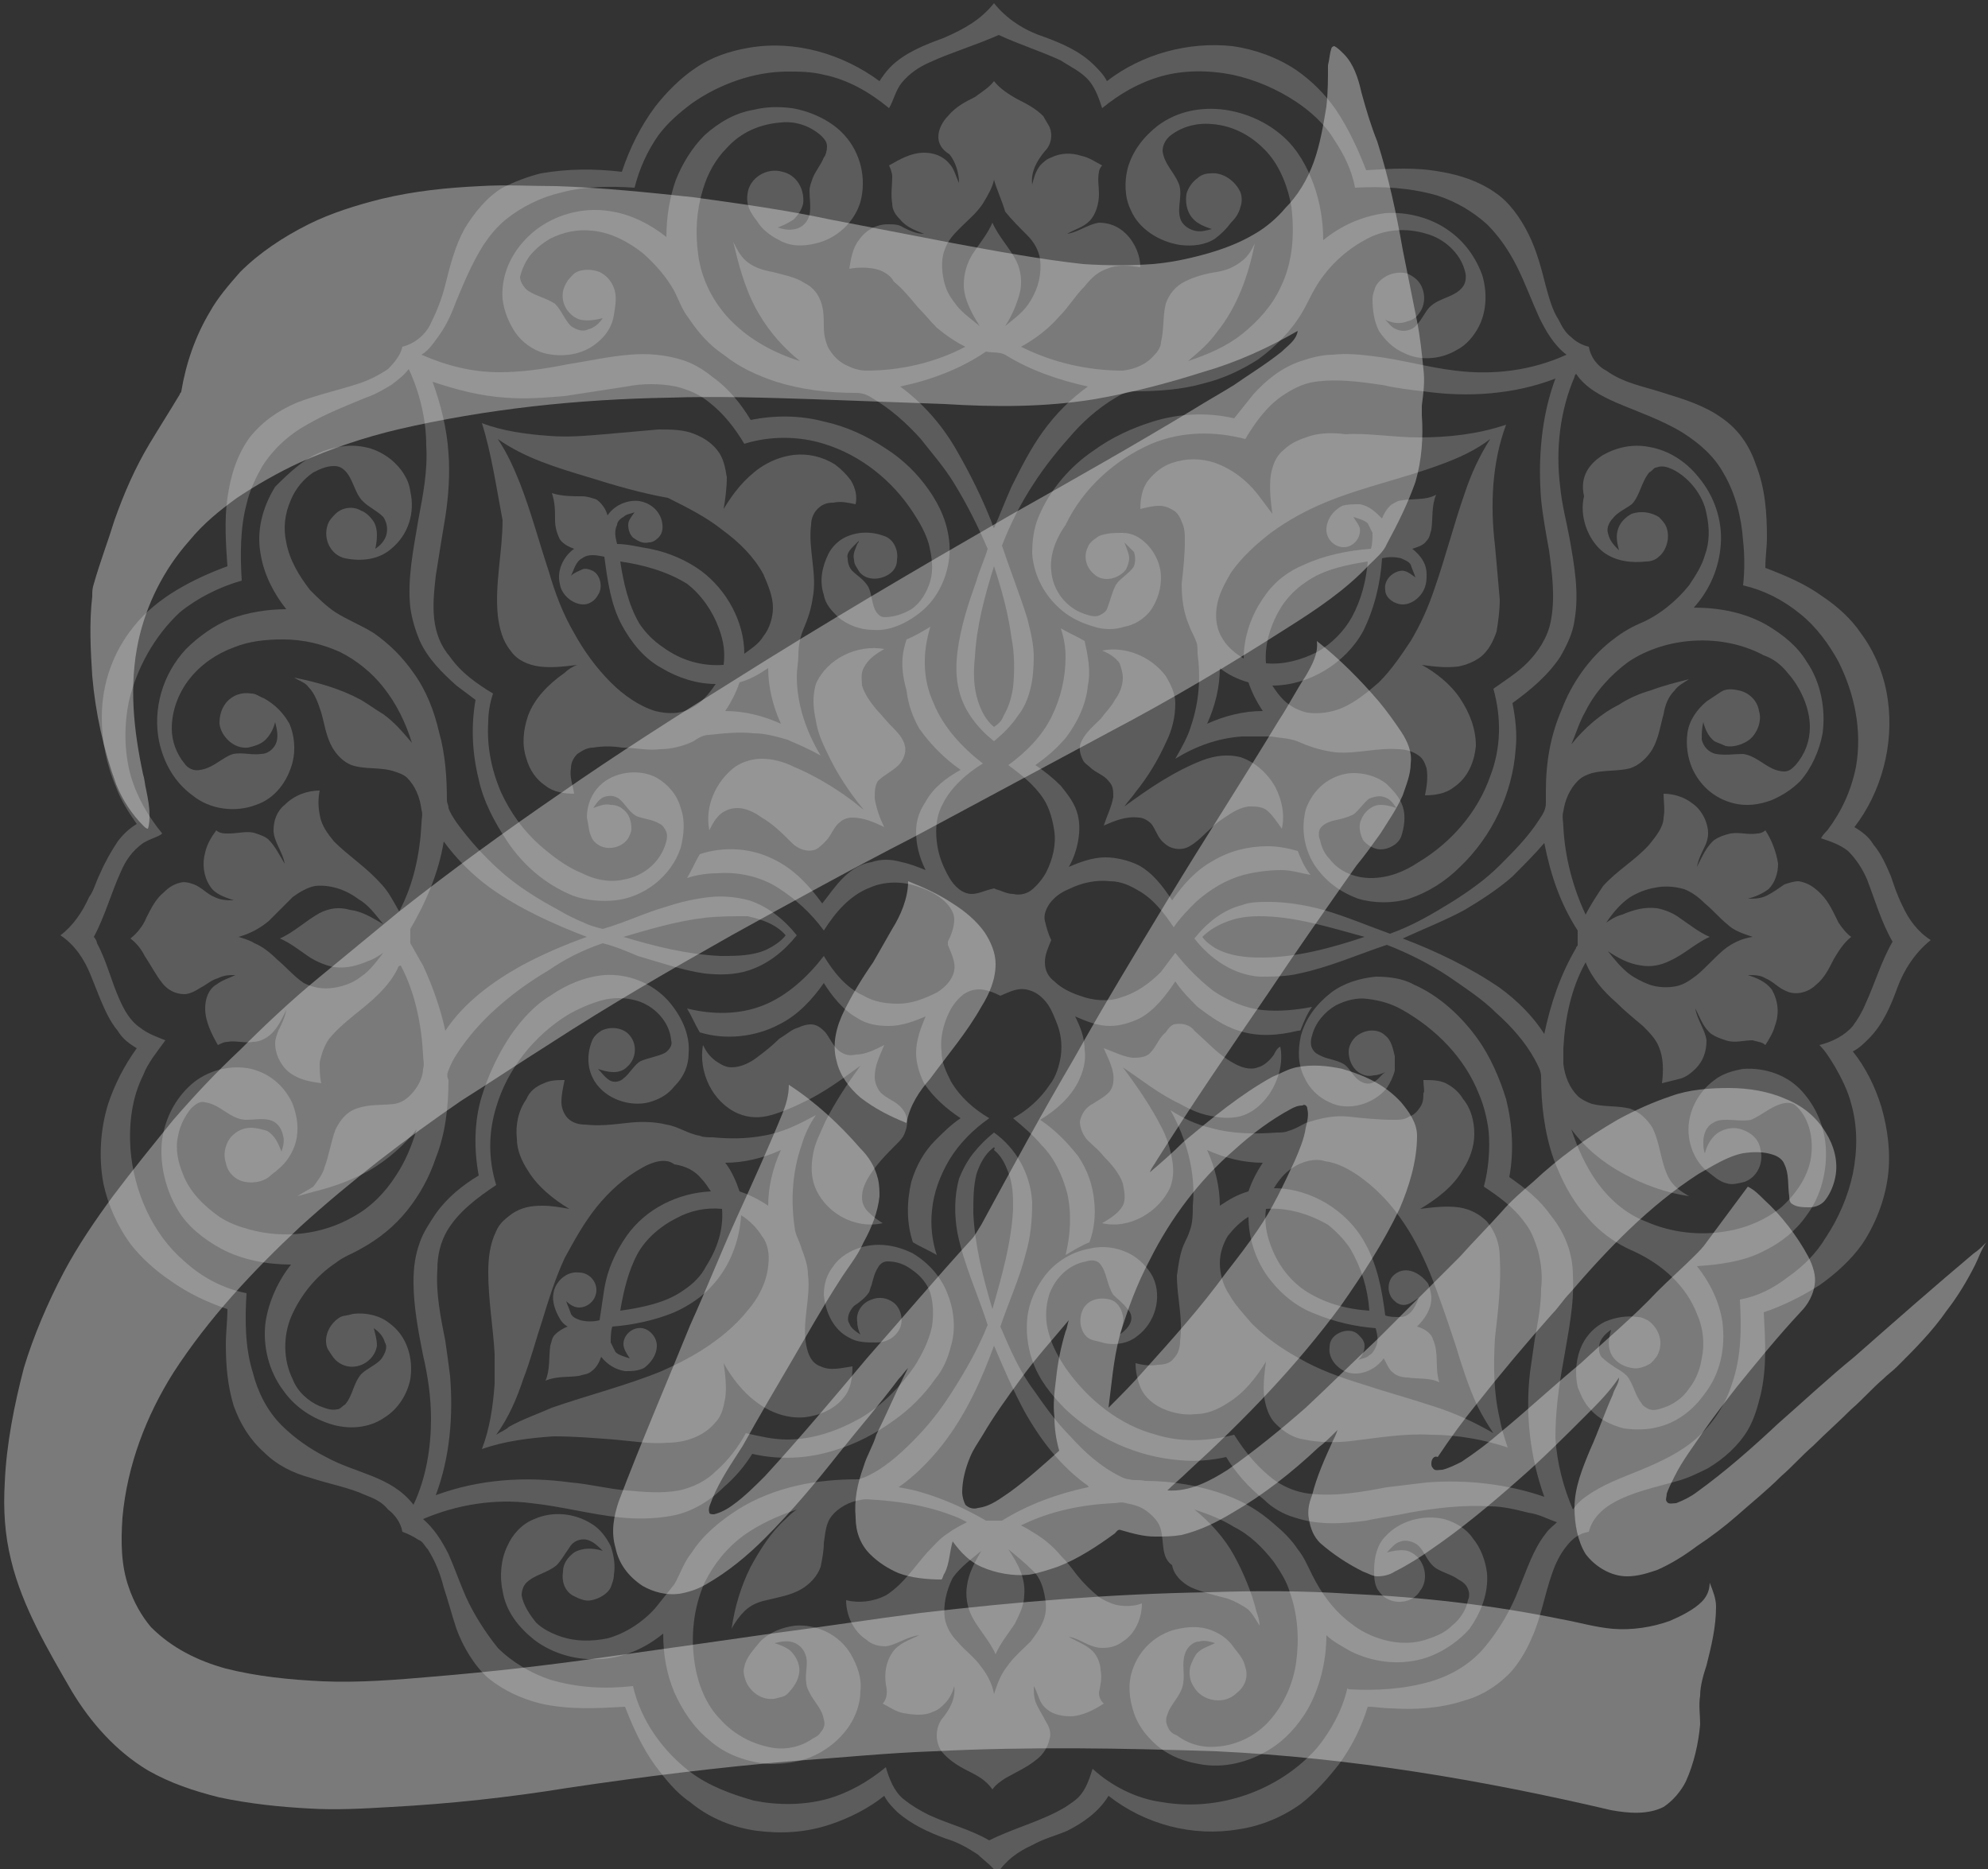 <?xml version="1.0" encoding="utf-8"?>
<!-- Generator: Adobe Illustrator 25.0.0, SVG Export Plug-In . SVG Version: 6.00 Build 0)  -->
<svg version="1.1" id="Layer_1" xmlns="http://www.w3.org/2000/svg" xmlns:xlink="http://www.w3.org/1999/xlink" x="0px" y="0px"
	 viewBox="0 0 125 117.5" style="enable-background:new 0 0 125 117.5;" xml:space="preserve">
<rect x="0" y="0" width="125" height="117.5" fill="#333333" stroke="none"/>
<style type="text/css">
	.st0{opacity:0.2;}
	.st1{fill:#FFFFFF;}
	.st2{opacity:0.35;}
</style>
<g class="st0">
	<g>
		<path class="st1" d="M62.5,0.2L62.5,0.2c0.8,1,1.9,1.7,3.1,2.1c1.1,0.4,2.3,0.9,3.2,1.8c0.3,0.3,0.6,0.6,0.8,1
			c2.2-1.7,5.1-2.5,7.9-2.2c1.4,0.2,2.8,0.7,4,1.5c1,0.7,1.8,1.5,2.5,2.5c0.8,1.2,1.4,2.5,1.9,3.8c1.6-0.1,3.1-0.2,4.7,0.1
			c1.2,0.2,2.4,0.6,3.4,1.3c0.9,0.6,1.6,1.6,2.1,2.6c0.5,1,0.8,2.1,1.1,3.3c0.2,0.7,0.4,1.5,0.8,2.1c0.2,0.4,0.4,0.8,0.8,1.1
			c0.3,0.3,0.7,0.5,1.1,0.6c0.1,0.6,0.5,1.2,1.1,1.5c1.1,0.8,2.4,1,3.6,1.4c1.3,0.4,2.6,0.8,3.7,1.6c1,0.7,1.7,1.7,2.1,2.9
			c0.6,1.5,0.7,3.1,0.7,4.6c0,0.6-0.1,1.2-0.1,1.9c1.3,0.5,2.5,1,3.6,1.8c0.9,0.6,1.8,1.4,2.4,2.3c0.9,1.2,1.5,2.7,1.7,4.2
			c0.4,2.8-0.4,5.8-2.1,8c0.5,0.3,0.9,0.6,1.2,1.1c0.5,0.6,0.8,1.3,1.1,2c0.2,0.6,0.4,1.2,0.7,1.8c0.4,0.9,1,1.7,1.8,2.2l0,0
			c-1,0.8-1.7,1.9-2.1,3c-0.4,1.1-0.9,2.3-1.8,3.2c-0.3,0.3-0.6,0.6-1,0.8c0.8,1,1.4,2.2,1.8,3.5c0.4,1.4,0.6,2.9,0.4,4.4
			c-0.2,1.5-0.8,3-1.6,4.2c-0.7,1-1.7,1.9-2.7,2.6c-1.1,0.7-2.3,1.3-3.5,1.7c0.1,1.8,0.2,3.5-0.2,5.2c-0.2,0.8-0.4,1.5-0.8,2.2
			c-0.6,1-1.5,1.8-2.5,2.4c-0.6,0.3-1.2,0.6-1.9,0.8c-1.4,0.4-2.9,0.7-4.1,1.4c-0.7,0.4-1.3,1-1.5,1.8c-0.6,0.1-1,0.4-1.4,0.9
			c-0.4,0.5-0.7,1.1-0.9,1.7c-0.5,1.4-0.7,2.8-1.3,4.1c-0.3,0.7-0.7,1.4-1.2,2c-0.8,0.9-1.9,1.6-3,1.9c-1.5,0.5-3.1,0.6-4.6,0.5
			c-0.5,0-1-0.1-1.5-0.1c-0.4,1.3-1,2.5-1.8,3.6c-0.7,0.9-1.5,1.8-2.4,2.5c-1.1,0.8-2.5,1.4-3.9,1.6c-2.9,0.5-5.9-0.3-8.2-2.1
			c-0.6,1-1.6,1.7-2.6,2.2c-0.7,0.3-1.5,0.5-2.2,0.9c-0.9,0.4-1.7,1-2.2,1.8h0c-0.3-0.5-0.8-0.8-1.2-1.2c-0.6-0.4-1.3-0.8-2-1
			c-1.1-0.4-2.2-0.9-3.1-1.7c-0.3-0.3-0.6-0.6-0.8-1c-1,0.8-2.2,1.4-3.4,1.8c-1.5,0.5-3,0.6-4.6,0.4c-1.5-0.2-3-0.8-4.2-1.8
			c-0.9-0.6-1.6-1.5-2.2-2.3c-0.8-1.1-1.4-2.4-1.9-3.7c-1.8,0.1-3.5,0.2-5.3-0.2c-1.2-0.3-2.3-0.8-3.3-1.6c-0.9-0.8-1.6-2-2-3.1
			c-0.3-0.9-0.5-1.7-0.8-2.6c-0.2-0.8-0.5-1.6-1-2.4c-0.2-0.2-0.3-0.5-0.6-0.6c-0.3-0.2-0.7-0.4-1-0.5c-0.1-0.6-0.5-1.1-0.9-1.4
			C24,94.4,23.5,94.2,23,94c-1.1-0.5-2.3-0.7-3.5-1.1c-1.1-0.3-2.1-0.8-2.9-1.6c-0.9-0.8-1.5-1.8-1.9-2.9c-0.4-1.3-0.5-2.6-0.5-3.9
			c0-0.7,0.1-1.5,0.1-2.2c-1.2-0.4-2.5-1-3.6-1.8c-0.9-0.6-1.8-1.4-2.5-2.3c-0.8-1.1-1.4-2.4-1.7-3.8c-0.3-1.6-0.2-3.4,0.3-5
			c0.4-1.2,1-2.4,1.8-3.5c-0.5-0.3-0.9-0.6-1.2-1.1c-0.5-0.6-0.8-1.3-1.1-2c-0.2-0.5-0.4-1-0.6-1.5c-0.4-1-1-1.9-1.9-2.5v0
			c0.8-0.6,1.4-1.5,1.8-2.4C5.9,56,6,55.5,6.3,54.9c0.3-0.7,0.7-1.4,1.1-2c0.3-0.4,0.7-0.8,1.2-1.1c-0.5-0.7-1-1.5-1.3-2.3
			c-0.6-1.4-0.9-2.9-0.9-4.4c0-2.1,0.7-4.1,2-5.7c0.7-0.9,1.7-1.7,2.7-2.3c1-0.6,2.1-1.1,3.2-1.5c-0.1-1.4-0.2-2.9,0-4.3
			c0.2-1.4,0.6-2.7,1.4-3.8c0.8-1,1.8-1.7,3-2.2c1.3-0.5,2.7-0.8,3.9-1.2c0.6-0.2,1.2-0.5,1.8-0.9c0.4-0.4,0.8-0.9,0.9-1.4
			c0.8-0.2,1.5-0.8,1.8-1.5c0.4-0.8,0.7-1.6,0.9-2.4c0.3-1.2,0.6-2.4,1.2-3.5c0.6-1,1.4-2,2.4-2.6c0.8-0.4,1.6-0.7,2.4-0.9
			c1.7-0.3,3.4-0.3,5.1-0.1c0.5-1.5,1.2-2.9,2.1-4.1c0.7-0.9,1.6-1.8,2.5-2.4c1-0.7,2.2-1.1,3.4-1.3c2.9-0.5,5.9,0.4,8.2,2.1
			c0.2-0.3,0.4-0.6,0.7-0.9c0.9-0.9,2.2-1.4,3.3-1.8C60.7,1.8,61.7,1.2,62.5,0.2z M58.5,3.9c-0.7,0.3-1.3,0.7-1.8,1.3
			c-0.4,0.5-0.5,1.1-0.8,1.6c-1.2-1-2.6-1.8-4.1-2.1c-0.8-0.2-1.5-0.2-2.3-0.2c-2.1,0-4.3,0.8-6,2c-0.8,0.6-1.5,1.2-2.1,2
			c-0.7,1-1.2,2.1-1.5,3.3c-1.5-0.1-3.1-0.1-4.6,0.3c-1.3,0.3-2.5,0.9-3.5,1.7c-0.6,0.5-1,1-1.4,1.6c-0.7,1.1-1.2,2.3-1.7,3.5
			c-0.3,0.8-0.6,1.5-1.1,2.2c-0.3,0.4-0.6,0.9-1.1,1.2c1.6,0.7,3.2,1.1,4.9,1.1c1.4,0,2.8-0.2,4.3-0.5c1.3-0.2,2.6-0.5,3.9-0.6
			c1.1-0.1,2.2,0,3.2,0.3c0.7,0.2,1.4,0.6,2,1.1c1,0.7,1.8,1.7,2.4,2.7c1.5-0.3,3.1-0.3,4.6,0.1c1.4,0.3,2.7,0.9,3.9,1.7
			c1.1,0.7,2,1.6,2.7,2.6c0.7,1,1.2,2.1,1.3,3.4c0.1,1.5-0.5,3.1-1.6,4.1c-0.9,0.8-2.1,1.4-3.2,1.3c-0.8,0-1.6-0.3-2.2-0.8
			c-0.4-0.4-0.8-0.8-0.9-1.4c-0.3-0.9-0.1-1.8,0.3-2.6c0.2-0.4,0.6-0.8,1-1c0.8-0.4,1.7-0.4,2.5-0.1c0.6,0.2,0.9,0.9,0.8,1.5
			c0,0.4-0.2,0.7-0.5,0.9c-0.6,0.4-1.5,0.4-1.9-0.2c-0.1-0.2-0.3-0.4-0.3-0.7c-0.1-0.4,0.1-0.7,0.2-1c0,0,0.1-0.1,0.1-0.2
			c-0.1,0.1-0.2,0.2-0.3,0.3c-0.2,0.2-0.5,0.5-0.4,0.8c0,0.3,0.1,0.6,0.3,0.8c0.3,0.3,0.7,0.5,1,1c0.2,0.4,0.2,0.9,0.4,1.4
			c0.1,0.2,0.3,0.5,0.6,0.5c0.6,0,1.2-0.2,1.7-0.5c0.6-0.4,1-1.1,1.2-1.8c0.2-0.7,0.1-1.5-0.1-2.3c-0.2-0.7-0.6-1.4-1-2
			c-1.3-2-3.3-3.6-5.6-4.3c-1.6-0.5-3.4-0.5-5,0c-0.6-1-1.3-1.9-2.2-2.6c-0.6-0.5-1.3-0.8-2.1-1c-1-0.2-2.1-0.2-3.1,0
			c-1.3,0.2-2.6,0.4-3.9,0.6c-1.2,0.1-2.5,0.2-3.7,0.1c-1.6-0.1-3.1-0.5-4.6-1c0.5,1.4,0.9,2.9,1,4.5c0.1,1.3,0,2.7-0.2,4
			c-0.2,1.2-0.4,2.4-0.6,3.7c-0.1,0.9-0.2,1.8-0.1,2.7c0.1,0.9,0.4,1.7,1,2.4c0.7,1,1.7,1.7,2.7,2.3c-0.2,0.6-0.3,1.2-0.3,1.8
			c-0.1,1.5,0.2,3,0.8,4.4c0.6,1.3,1.4,2.4,2.4,3.3c0.8,0.7,1.7,1.4,2.7,1.8c0.8,0.4,1.7,0.6,2.6,0.4c1.2-0.2,2.2-1,2.6-2.1
			c0.1-0.3,0.2-0.6,0.1-0.9c-0.1-0.2-0.2-0.4-0.4-0.5c-0.5-0.3-1-0.3-1.5-0.5c-0.5-0.3-0.7-0.8-1.1-1.1c-0.3-0.2-0.6-0.2-0.9-0.1
			c-0.3,0.1-0.5,0.4-0.7,0.7c0.3-0.1,0.7-0.3,1.1-0.2c0.3,0,0.6,0.1,0.8,0.3c0.4,0.3,0.5,0.8,0.5,1.2c0,0.2-0.1,0.4-0.2,0.6
			c-0.4,0.6-1.3,0.8-1.9,0.4c-0.3-0.2-0.4-0.4-0.5-0.7c-0.1-0.3-0.1-0.6-0.2-1c0-0.8,0.3-1.5,0.8-2c0.9-0.9,2.5-1.1,3.6-0.5
			c0.7,0.4,1.3,1.1,1.5,1.9c0.3,0.8,0.2,1.7,0,2.5c-0.6,1.8-2.3,3.1-4.1,3.3c-0.9,0.1-1.9,0-2.7-0.3c-1.7-0.7-3.1-1.9-4.1-3.4
			c-0.8-1.2-1.5-2.5-1.8-3.9c-0.4-1.6-0.5-3.3-0.2-5c-0.4-0.3-0.8-0.6-1.2-0.9c-0.9-0.8-1.8-1.7-2.3-2.8c-0.3-0.7-0.5-1.4-0.6-2.1
			c-0.2-1.8,0.2-3.7,0.5-5.5c0.3-1.6,0.6-3.1,0.5-4.7c0-1.6-0.4-3.3-1.1-4.8c-0.3,0.4-0.7,0.7-1.1,1c-0.5,0.3-1,0.6-1.6,0.8
			c-1.2,0.5-2.5,1-3.7,1.7c-1.1,0.6-2.1,1.5-2.8,2.6c-0.4,0.7-0.8,1.5-1,2.4c-0.4,1.5-0.4,3.2-0.3,4.8c-1.4,0.4-2.8,1.1-3.9,2
			c-1.6,1.5-2.7,3.5-3.2,5.6c-0.3,1.5-0.3,3.1,0.1,4.6c0.4,1.4,1.1,2.6,2,3.7C10,52.6,9.5,52.7,9,53c-0.7,0.5-1.1,1.1-1.4,1.8
			c-0.6,1.3-1,2.8-1.7,4.1c0.1,0.1,0.2,0.3,0.2,0.4c0.6,1.1,0.9,2.4,1.4,3.5c0.3,0.7,0.7,1.4,1.3,1.8c0.5,0.4,1.1,0.6,1.6,0.8
			c-0.5,0.7-1.1,1.4-1.4,2.2c-0.7,1.4-0.9,3-0.8,4.6c0.2,2.7,1.4,5.4,3.4,7.1c1.1,1,2.4,1.7,3.9,2c-0.1,1.7-0.1,3.4,0.4,5
			c0.3,1.2,0.9,2.4,1.8,3.3c0.8,0.8,1.8,1.5,2.8,2c0.9,0.5,1.9,0.8,2.9,1.2c1,0.4,1.9,0.9,2.6,1.8c0.8-1.7,1.1-3.6,1.1-5.4
			c0-1.4-0.2-2.7-0.5-4c-0.3-1.5-0.6-3.1-0.6-4.6c0-0.9,0.1-1.7,0.4-2.5c0.2-0.6,0.6-1.2,1-1.8c0.7-1,1.7-1.8,2.7-2.4
			c-0.3-1.6-0.3-3.4,0.2-5c0.4-1.3,1-2.6,1.8-3.8c0.7-1,1.5-1.9,2.5-2.5c1-0.7,2.2-1.2,3.4-1.3c1.5-0.1,3,0.5,4,1.6
			c0.8,0.9,1.4,2.1,1.3,3.3c0,0.8-0.3,1.5-0.9,2.1c-0.4,0.5-0.9,0.8-1.6,1c-1.2,0.3-2.7-0.2-3.4-1.3c-0.5-0.8-0.5-1.7-0.2-2.5
			c0.1-0.3,0.3-0.5,0.6-0.7c0.6-0.3,1.4-0.2,1.8,0.3c0.5,0.6,0.4,1.5-0.2,2c-0.2,0.2-0.5,0.3-0.8,0.3c-0.4,0-0.7-0.1-1-0.2
			c0.2,0.2,0.4,0.5,0.7,0.7s0.7,0.1,0.9-0.1c0.4-0.3,0.7-0.9,1.1-1.1c0.5-0.2,1.1-0.3,1.5-0.5c0.3-0.2,0.5-0.5,0.4-0.8
			c-0.1-1.2-1.1-2.2-2.2-2.5c-0.7-0.2-1.5-0.2-2.2,0c-0.7,0.2-1.4,0.5-2.1,0.9c-2.1,1.3-3.8,3.4-4.5,5.8c-0.5,1.6-0.5,3.3,0,4.9
			c-1.2,0.8-2.4,1.7-3.1,2.9c-0.4,0.7-0.6,1.5-0.6,2.4c-0.1,1.5,0.2,3,0.5,4.5c0.1,0.7,0.2,1.4,0.3,2.2c0.2,2.5,0,5.1-0.9,7.5
			c2.7-1,5.6-1.2,8.5-0.8c1.2,0.1,2.3,0.4,3.5,0.5c1.1,0.1,2.2,0.2,3.3,0c0.9-0.2,1.7-0.6,2.3-1.2c0.8-0.7,1.4-1.5,1.9-2.4
			c0.9,0.2,1.7,0.4,2.6,0.4c1.7,0,3.3-0.6,4.7-1.4c1.3-0.8,2.4-1.9,3.3-3.2c0.5-0.8,0.9-1.6,1.1-2.5c0.1-0.7,0.1-1.4-0.1-2.1
			c-0.2-0.6-0.6-1.1-1.2-1.5c-0.4-0.3-0.9-0.5-1.5-0.5c-0.3,0-0.5,0.2-0.6,0.4c-0.2,0.3-0.3,0.7-0.4,1.1c-0.1,0.2-0.1,0.4-0.2,0.5
			c-0.2,0.3-0.6,0.6-0.9,0.8c-0.3,0.3-0.5,0.8-0.3,1.1c0.1,0.3,0.4,0.5,0.7,0.7c-0.1-0.2-0.2-0.5-0.2-0.8c-0.1-0.6,0.3-1.2,0.9-1.4
			c0.5-0.2,1-0.1,1.4,0.2c0.5,0.4,0.7,1.3,0.2,1.9c-0.3,0.4-0.8,0.6-1.3,0.6c-0.6,0-1.2,0-1.7-0.3c-1-0.5-1.5-1.6-1.6-2.7
			c0-0.7,0.2-1.3,0.6-1.8c0.4-0.6,1.1-1,1.8-1.2c1.1-0.3,2.2-0.1,3.2,0.4c1,0.6,1.8,1.5,2.2,2.6c0.4,1,0.5,2.2,0.2,3.2
			c-0.2,0.8-0.5,1.5-1,2.1c-0.7,1-1.6,1.9-2.6,2.6c-1.1,0.8-2.4,1.5-3.8,1.9c-1.6,0.5-3.4,0.6-5.1,0.2c-0.5,0.8-1.1,1.5-1.8,2.1
			c-0.9,0.9-2.1,1.6-3.3,1.8c-1.1,0.2-2.2,0.2-3.2,0.1c-1.9-0.2-3.7-0.7-5.6-0.9c-2.3-0.3-4.7,0.1-6.8,1c0.7,0.6,1.2,1.4,1.6,2.2
			c0.4,0.9,0.7,1.8,1.1,2.7c0.5,1.1,1.2,2.2,2,3.2c0.9,0.9,2.1,1.6,3.3,2c1.7,0.5,3.4,0.6,5.2,0.4c0.5,2.2,1.9,4.1,3.6,5.4
			c1.2,0.9,2.6,1.4,4,1.8c1.5,0.3,3.1,0.3,4.6-0.1c1.4-0.4,2.6-1.1,3.7-2c0.2,0.7,0.5,1.5,1.1,2c0.5,0.4,1,0.7,1.6,1
			c1.3,0.6,2.6,0.9,3.8,1.6c1.6-0.8,3.3-1.2,4.8-2.1c0.3-0.2,0.6-0.4,0.8-0.6c0.5-0.5,0.7-1.2,0.9-1.8c1.2,1.1,2.8,1.9,4.4,2.1
			c3.5,0.6,7.3-0.7,9.7-3.4c0.9-1.1,1.6-2.4,1.9-3.7c0-0.1,0.1,0,0.1,0c1.7,0.1,3.5,0,5.2-0.5c1.3-0.4,2.5-1.1,3.4-2.2
			c0.9-1.1,1.6-2.3,2.1-3.6c0.5-1.2,0.9-2.5,1.7-3.5c0.2-0.3,0.5-0.5,0.7-0.7c-0.6-0.2-1.1-0.5-1.8-0.6c-0.8-0.2-1.6-0.4-2.4-0.4
			c-1.7-0.1-3.4,0.1-5.1,0.4c-0.9,0.2-1.8,0.3-2.7,0.5c-1.5,0.2-3,0.3-4.5-0.2c-0.7-0.2-1.4-0.6-1.9-1.1c-1-0.8-1.8-1.7-2.4-2.7
			c-0.9,0.2-1.9,0.3-2.9,0.2c-2.7-0.2-5.3-1.4-7.2-3.2c-0.9-0.9-1.7-1.9-2.1-3.1c-0.3-0.9-0.4-1.8-0.3-2.7c0.1-0.9,0.5-1.8,1.1-2.6
			c0.7-0.9,1.7-1.5,2.8-1.7c0.8-0.2,1.7-0.1,2.5,0.3c0.6,0.3,1.2,0.9,1.5,1.5c0.6,1.3,0.1,2.9-1,3.7c-0.6,0.5-1.5,0.6-2.2,0.4
			c-0.3-0.1-0.6-0.1-0.9-0.3c-0.5-0.4-0.6-1.2-0.3-1.8c0.1-0.2,0.3-0.4,0.5-0.5c0.4-0.2,0.8-0.2,1.2-0.1c0.4,0.1,0.7,0.5,0.8,1
			c0.1,0.4-0.1,0.9-0.2,1.2c0.3-0.2,0.6-0.5,0.7-0.8c0.1-0.3,0-0.6-0.2-0.8c-0.3-0.4-0.6-0.6-0.9-0.9c-0.4-0.6-0.4-1.4-0.8-1.9
			c-0.2-0.3-0.6-0.3-0.9-0.2c-1.1,0.2-1.9,1-2.3,2c-0.3,0.9-0.3,1.8,0,2.7c0.2,0.7,0.6,1.4,1,2c1.4,2,3.4,3.6,5.7,4.2
			c1.6,0.5,3.3,0.4,4.9,0c0.7,1.1,1.5,2.1,2.6,2.9c0.6,0.4,1.3,0.7,2.1,0.8c1.7,0.2,3.3-0.1,4.9-0.4c0.8-0.1,1.7-0.2,2.5-0.3
			c2.5-0.2,5.1,0.1,7.4,0.9c-0.9-2.5-1.2-5.2-0.9-7.8c0.1-0.7,0.2-1.4,0.3-2.1c0.2-1.1,0.4-2.1,0.4-3.2c0.1-0.8,0-1.6-0.2-2.4
			c-0.2-0.6-0.4-1.2-0.8-1.7c-0.7-1-1.7-1.7-2.6-2.3c0.3-1.1,0.4-2.4,0.3-3.5c-0.1-0.8-0.3-1.6-0.6-2.3c-0.9-2.3-2.7-4.1-4.8-5.3
			c-0.7-0.4-1.4-0.6-2.2-0.7c-0.7-0.1-1.4,0.1-2,0.4c-0.7,0.4-1.3,1.1-1.5,1.9c-0.1,0.3-0.1,0.6,0,0.8c0.1,0.2,0.2,0.3,0.4,0.4
			c0.5,0.3,1.1,0.3,1.6,0.6c0.3,0.2,0.5,0.6,0.8,0.9c0.2,0.2,0.6,0.4,0.9,0.3c0.4-0.1,0.6-0.5,0.9-0.7c-0.2,0.1-0.5,0.2-0.7,0.2
			c-0.4,0.1-0.7,0-1-0.2c-0.4-0.3-0.6-0.8-0.6-1.3c0-0.4,0.3-0.9,0.7-1.1c0.5-0.3,1.2-0.3,1.6,0.1c0.4,0.3,0.5,0.9,0.6,1.3
			c0,0.3,0,0.6,0,0.9c-0.1,0.4-0.3,0.8-0.5,1.1c-0.8,1-2.4,1.5-3.6,0.9c-0.7-0.3-1.3-0.9-1.6-1.6c-0.4-0.8-0.4-1.7-0.2-2.6
			c0.3-1.1,1-2,1.9-2.7c0.8-0.6,1.8-0.9,2.8-1c0.8,0,1.7,0.1,2.4,0.5c1.6,0.7,3,2,4,3.4c0.8,1.1,1.4,2.5,1.8,3.8
			c0.4,1.6,0.5,3.3,0.2,4.9c1,0.7,1.9,1.4,2.6,2.4c0.9,1.1,1.4,2.4,1.4,3.8c0.1,1.8-0.3,3.6-0.6,5.4c-0.3,1.6-0.5,3.2-0.5,4.8
			c0.1,1.6,0.5,3.1,1.1,4.5c0.2-0.3,0.5-0.6,0.8-0.8c1.1-0.8,2.3-1.2,3.5-1.7c1.2-0.5,2.5-1.1,3.5-2c1-0.9,1.8-2.1,2.2-3.4
			c0.6-1.7,0.6-3.5,0.5-5.3c1.1-0.2,2.1-0.7,3-1.4c1-0.7,1.8-1.5,2.4-2.5c0.8-1.2,1.4-2.6,1.7-4c0.3-1.5,0.3-3-0.1-4.4
			c-0.2-0.8-0.6-1.6-1-2.3c-0.3-0.5-0.6-1-1-1.4c0.8-0.2,1.6-0.6,2.1-1.2c0.3-0.4,0.6-0.9,0.8-1.4c0.6-1.3,1-2.7,1.7-3.9
			c-0.7-1.2-1.1-2.6-1.6-3.9c-0.3-0.7-0.7-1.3-1.2-1.8c-0.5-0.4-1.1-0.6-1.7-0.8c0.1-0.2,0.3-0.4,0.4-0.5c0.9-1.2,1.5-2.5,1.8-4
			c0.4-2.3-0.1-4.6-1.1-6.6c-0.6-1.1-1.4-2.2-2.4-3c-1.1-0.9-2.3-1.5-3.6-1.8c0.1-0.9,0.1-1.9,0-2.8c-0.1-1.5-0.5-3-1.2-4.2
			c-0.6-1.1-1.5-1.9-2.6-2.6c-1.3-0.8-2.8-1.3-4.2-1.9c-0.9-0.4-1.9-0.9-2.5-1.8c-0.1,0.1-0.1,0.2-0.1,0.2c-0.9,2.1-1.2,4.5-0.9,6.9
			c0.1,1.1,0.4,2.2,0.6,3.3c0.3,1.7,0.6,3.4,0.3,5.1c-0.1,0.8-0.5,1.6-0.9,2.3c-0.8,1.2-1.9,2.1-3,2.9c0.2,1,0.3,2,0.2,2.9
			c-0.2,2.8-1.5,5.5-3.5,7.4c-0.9,0.9-2,1.6-3.2,2c-1,0.3-2.2,0.3-3.2,0c-1.1-0.4-2.1-1.1-2.8-2.2c-0.6-1-0.8-2.2-0.5-3.4
			c0.2-0.6,0.6-1.2,1.1-1.6c0.5-0.4,1.2-0.7,1.9-0.7c0.7,0,1.5,0.2,2.1,0.7c0.4,0.4,0.8,0.8,1,1.4c0.2,0.6,0.1,1.3-0.1,1.9
			c-0.2,0.5-0.8,0.8-1.3,0.8c-0.4,0-0.9-0.3-1.1-0.6c-0.2-0.4-0.3-0.9-0.1-1.3c0.2-0.5,0.7-0.9,1.2-0.9c0.4,0,0.7,0.1,1,0.2
			c-0.2-0.3-0.4-0.6-0.8-0.7c-0.3-0.1-0.6,0-0.9,0.1c-0.4,0.3-0.6,0.7-1,1c-0.4,0.2-0.8,0.3-1.3,0.4c-0.3,0.1-0.6,0.2-0.8,0.5
			c-0.1,0.2-0.1,0.5,0,0.7c0.1,0.5,0.3,0.9,0.6,1.2c0.6,0.8,1.6,1.2,2.6,1.2c1.1,0,2.1-0.4,3-1c2-1.2,3.7-3.1,4.5-5.4
			c0.7-1.8,0.7-3.7,0.2-5.5c0.7-0.5,1.5-1,2.1-1.6c0.7-0.7,1.3-1.6,1.5-2.6c0.3-1.5,0.1-3-0.1-4.5c-0.2-1.1-0.4-2.2-0.5-3.2
			c-0.2-2.5,0-5.2,0.9-7.6c-2.6,1-5.5,1.2-8.3,0.8c-0.9-0.1-1.7-0.2-2.6-0.4c-1.4-0.2-2.8-0.4-4.2-0.2c-0.8,0.1-1.5,0.5-2.1,0.9
			c-1,0.7-1.7,1.7-2.3,2.7c-1.9-0.5-4-0.5-5.9,0.3c-2.3,1-4.3,2.8-5.4,5.1C66.3,34,66,35,66.1,35.9c0.1,1.2,0.9,2.3,2.1,2.7
			c0.3,0.1,0.6,0.2,0.9,0.1c0.2-0.1,0.4-0.2,0.5-0.4c0.2-0.5,0.3-1,0.5-1.4c0.2-0.5,0.9-0.8,1.2-1.3c0.1-0.3,0.1-0.6,0-0.9
			c-0.2-0.2-0.4-0.4-0.6-0.6c0.1,0.3,0.3,0.7,0.3,1c0,0.2-0.1,0.5-0.2,0.7c-0.3,0.4-0.8,0.6-1.2,0.6c-0.3,0-0.6-0.1-0.8-0.3
			c-0.5-0.4-0.7-1.1-0.4-1.7c0.1-0.3,0.4-0.5,0.7-0.7c0.5-0.2,1-0.2,1.5-0.2c0.6,0,1.1,0.3,1.5,0.7c0.6,0.6,0.9,1.4,0.9,2.1
			c0,0.7-0.2,1.4-0.6,2s-1.1,1-1.7,1.1c-0.6,0.2-1.3,0.2-1.9,0c-0.7-0.2-1.4-0.5-2-1c-1.1-0.9-1.8-2.2-1.9-3.6
			c0-0.8,0.1-1.6,0.4-2.3c0.7-1.7,2-3.2,3.5-4.2c1.1-0.8,2.4-1.4,3.7-1.8c1.6-0.5,3.4-0.6,5.1-0.2c0.4-0.5,0.8-1,1.2-1.5
			c0.8-0.9,1.8-1.7,3-2.1c0.6-0.2,1.3-0.4,2-0.4c0.9-0.1,1.8,0,2.6,0.1c1.7,0.2,3.4,0.7,5.1,0.9c2.4,0.3,4.8,0,7-1
			c-0.8-0.6-1.3-1.5-1.7-2.3c-0.5-1.1-0.9-2.2-1.4-3.2c-0.5-1-1.1-1.9-1.9-2.7c-0.9-0.8-1.9-1.4-3.1-1.8c-1.7-0.5-3.5-0.6-5.2-0.5
			c-0.2-1.1-0.7-2.1-1.3-3c-0.6-1-1.5-1.8-2.4-2.4c-1.2-0.8-2.6-1.4-4-1.7c-1.5-0.3-3.1-0.3-4.5,0.1c-1.4,0.4-2.6,1.1-3.7,2
			c-0.2-0.6-0.4-1.2-0.8-1.7c-0.5-0.6-1.2-0.9-1.8-1.3c-1.3-0.6-2.6-1-3.9-1.6C61.2,2.9,59.8,3.3,58.5,3.9z"/>
	</g>
	<g>
		<path class="st1" d="M61.3,6.1c0.4-0.3,0.9-0.6,1.2-1c0.4,0.5,0.9,0.8,1.4,1.1c0.6,0.3,1.2,0.6,1.7,1.1C65.7,7.5,65.9,7.8,66,8
			c0.2,0.5,0.1,1.1-0.3,1.5c-0.5,0.6-0.9,1.3-0.8,2.1c0.1-0.4,0.2-0.8,0.5-1.2c0.2-0.2,0.4-0.4,0.7-0.5c0.6-0.3,1.3-0.3,1.9-0.1
			c0.5,0.1,0.9,0.4,1.3,0.6c-0.1,0.1-0.2,0.3-0.2,0.4c-0.1,0.5,0,0.9,0,1.4c0,0.6-0.2,1.3-0.6,1.7c-0.4,0.4-0.9,0.5-1.4,0.8
			c0.7-0.1,1.3-0.6,2-0.7c0.6,0,1.2,0.2,1.7,0.7c0.6,0.6,0.9,1.4,0.9,2.1c-0.7-0.1-1.4-0.2-2.1,0.1c-0.6,0.2-1,0.6-1.4,1.1
			c-0.6,0.6-1,1.3-1.6,1.9c-0.7,0.8-1.5,1.4-2.4,1.9c2,1,4.2,1.5,6.4,1.5c0.8-0.1,1.5-0.4,2-1c0.2-0.2,0.4-0.5,0.4-0.8
			c0.2-0.8,0.1-1.6,0.3-2.4c0.2-0.6,0.6-1.1,1.2-1.4c0.6-0.3,1.3-0.5,2-0.6c0.6-0.1,1.1-0.3,1.6-0.7c0.4-0.3,0.6-0.7,0.8-1.1
			c-0.4,2-1.1,4-2.4,5.6c-0.5,0.7-1.1,1.2-1.8,1.8c1.2-0.4,2.4-0.9,3.4-1.7s1.9-1.8,2.4-2.9c0.8-1.6,0.9-3.4,0.7-5.1
			c-0.2-1.2-0.7-2.5-1.5-3.4c-0.9-1-2.1-1.7-3.5-1.8c-1-0.1-2,0.2-2.7,0.8c-0.2,0.2-0.4,0.5-0.4,0.9c0.1,0.8,0.7,1.3,1,2
			c0.3,0.7-0.1,1.5,0.1,2.2c0.1,0.4,0.5,0.7,0.9,0.8c0.4,0.1,0.7,0,1.1-0.1c-0.3-0.1-0.6-0.2-0.9-0.4c-0.6-0.4-0.8-1.1-0.7-1.8
			c0.1-0.4,0.4-0.8,0.7-1c0.2-0.2,0.5-0.3,0.8-0.3c0.8-0.1,1.6,0.5,1.9,1.2c0.1,0.3,0.1,0.6,0,0.9c-0.1,0.4-0.3,0.7-0.6,1
			c-0.3,0.4-0.6,0.7-1,1c-0.6,0.4-1.4,0.5-2.2,0.4c-1.3-0.2-2.6-1-3.1-2.2c-0.4-0.8-0.4-1.8-0.2-2.6c0.3-1.1,1-2,1.9-2.7
			c1.2-0.9,2.7-1.2,4.2-1c1.4,0.2,2.7,0.8,3.7,1.7c0.9,0.8,1.5,1.9,1.9,3c0.4,1.1,0.6,2.3,0.6,3.5c1.1-0.9,2.4-1.5,3.9-1.7
			c1.4-0.1,2.9,0.3,4,1.1c1,0.7,1.7,1.7,2.1,2.8c0.3,1,0.3,2.2-0.2,3.2c-0.3,0.6-0.8,1.2-1.4,1.5c-1,0.6-2.3,0.7-3.3,0.2
			c-0.7-0.3-1.2-0.8-1.6-1.4c-0.3-0.6-0.4-1.3-0.4-2c0-0.3,0.1-0.5,0.2-0.8c0.4-0.7,1.3-1,2-0.8c0.2,0.1,0.4,0.2,0.6,0.4
			c0.5,0.5,0.6,1.4,0.2,2c-0.2,0.3-0.4,0.5-0.8,0.6c-0.5,0.2-1,0.1-1.4-0.1c0.2,0.2,0.4,0.5,0.7,0.6c0.4,0.2,1,0.1,1.3-0.3
			c0.3-0.3,0.5-0.8,0.8-1.1c0.6-0.6,1.6-0.6,2.1-1.3c0.2-0.3,0.2-0.7,0.1-1c-0.3-1.1-1.3-2-2.4-2.3c-1.3-0.4-2.7-0.3-3.9,0.4
			c-1.3,0.7-2.4,1.8-3.1,3c-0.3,0.5-0.5,1-0.8,1.5c-0.7,1.2-1.7,2.2-2.8,3c-1.1,0.7-2.2,1.2-3.4,1.5c-1.4,0.4-2.9,0.5-4.4,0.5
			c-0.3,0-0.6,0.1-0.8,0.2c-1.1,0.6-2.1,1.4-3,2.4c-0.9,1-1.8,2.1-2.5,3.2c-0.8,1.2-1.5,2.6-2,3.9c0.5,1.5,1.1,3,1.6,4.6
			c0.2,0.8,0.4,1.6,0.4,2.4C65,42.6,64.8,44,64,45c-0.4,0.6-0.9,1.1-1.5,1.6c-1-0.8-1.9-1.9-2.2-3.2c-0.2-0.8-0.2-1.6-0.1-2.4
			c0.2-1.6,0.7-3.1,1.2-4.5c0.2-0.7,0.5-1.3,0.7-2c-0.6-1.4-1.3-2.8-2.1-4.1c-0.6-1-1.4-1.9-2.1-2.8c-0.9-1-1.9-1.9-3.1-2.6
			c-0.3-0.2-0.6-0.3-1-0.3c-1.7,0-3.4-0.2-5-0.7c-1.2-0.4-2.3-0.9-3.3-1.7c-0.9-0.6-1.6-1.4-2.2-2.3c-0.4-0.5-0.6-1.1-0.9-1.7
			c-0.5-0.9-1.2-1.7-2-2.4c-0.9-0.7-2-1.3-3.2-1.4c-0.9-0.1-1.8,0.1-2.6,0.5c-0.5,0.3-0.9,0.6-1.3,1.1c-0.3,0.4-0.5,0.9-0.6,1.3
			c0,0.3,0.2,0.6,0.4,0.8c0.5,0.4,1.2,0.5,1.8,0.9c0.4,0.4,0.6,1,1,1.4c0.3,0.2,0.7,0.4,1.1,0.2c0.4-0.1,0.7-0.4,0.9-0.7
			c-0.4,0.1-0.9,0.2-1.4,0.1c-0.4-0.1-0.7-0.4-0.9-0.7c-0.3-0.5-0.3-1.1,0-1.6c0.1-0.2,0.3-0.4,0.5-0.6c0.4-0.3,1.1-0.3,1.6-0.1
			c0.4,0.2,0.7,0.5,0.9,1c0.2,0.5,0.1,1.1,0,1.7c-0.1,0.7-0.5,1.3-1,1.7c-0.9,0.8-2.2,1-3.4,0.7c-0.7-0.2-1.4-0.7-1.8-1.3
			c-0.4-0.6-0.7-1.3-0.8-2.1c-0.1-1.3,0.4-2.6,1.3-3.6c1.3-1.5,3.5-2.3,5.6-1.9c1.2,0.2,2.4,0.8,3.4,1.6c0-1.2,0.2-2.5,0.6-3.6
			c0.4-1,1-2,1.8-2.8c0.9-0.8,1.9-1.4,3.1-1.6c0.8-0.2,1.6-0.2,2.4-0.1c1.2,0.2,2.5,0.8,3.3,1.7c1,1.1,1.4,2.7,1,4.2
			c-0.4,1.3-1.5,2.3-2.8,2.6c-0.8,0.2-1.6,0.2-2.3-0.2c-0.6-0.3-1.1-0.7-1.4-1.2c-0.4-0.5-0.7-1-0.6-1.7c0.1-1,1.2-1.7,2.2-1.4
			c0.9,0.2,1.4,1.1,1.3,2c-0.1,0.4-0.3,0.7-0.6,1c-0.3,0.2-0.7,0.4-1,0.5c0.3,0.1,0.7,0.2,1.1,0.1c0.5-0.1,0.8-0.5,0.9-0.9
			c0.1-0.5,0-1,0-1.5c0-0.3,0.1-0.5,0.2-0.8c0.2-0.5,0.5-0.8,0.7-1.3C51.9,9.8,52,9.5,52,9.2c0-0.3-0.2-0.5-0.4-0.7
			c-0.7-0.6-1.6-0.9-2.5-0.8c-1.3,0.1-2.5,0.6-3.4,1.6c-0.7,0.7-1.2,1.6-1.5,2.6c-0.4,1.3-0.5,2.7-0.3,4.1c0.2,1.6,1,3.1,2.1,4.2
			c1.2,1.2,2.7,2,4.3,2.5c-1-0.8-1.9-1.8-2.6-3c-0.6-1-1-2.2-1.3-3.3c-0.1-0.4-0.2-0.8-0.3-1.2c0.2,0.4,0.4,0.8,0.7,1.1
			c0.5,0.5,1.2,0.7,1.8,0.8c0.7,0.2,1.4,0.3,2,0.7c0.4,0.2,0.7,0.5,0.9,0.9c0.3,0.6,0.3,1.2,0.3,1.9c0,0.4,0.1,0.9,0.3,1.3
			c0.3,0.5,0.7,0.9,1.2,1.1c0.4,0.2,0.8,0.3,1.2,0.3c2.1,0,4.3-0.5,6.2-1.5c-0.6-0.3-1.2-0.7-1.8-1.2c-0.4-0.4-0.8-0.9-1.2-1.3
			c-0.5-0.6-0.9-1.1-1.5-1.6C56,17.3,55.5,17,55,16.9c-0.5-0.1-1.1-0.1-1.6,0c0.1-0.6,0.2-1.3,0.6-1.8c0.4-0.6,1.1-1,1.8-1
			c0.4,0,0.7,0,1,0.2c0.4,0.2,0.8,0.4,1.3,0.4c-0.5-0.2-1.1-0.4-1.5-0.9c-0.3-0.3-0.5-0.6-0.5-1c-0.1-0.6,0-1.1,0-1.7
			c0-0.2-0.1-0.5-0.2-0.7c0.7-0.4,1.4-0.8,2.2-0.8c0.6,0,1.2,0.2,1.6,0.7c0.3,0.3,0.4,0.8,0.6,1.2c0-0.6-0.2-1.3-0.6-1.8
			C59.2,9.4,59,9,59,8.6c0-0.5,0.3-1,0.6-1.3C60.1,6.7,60.7,6.4,61.3,6.1z M62.5,11.3c-0.1,0.5-0.4,1-0.7,1.5
			c-0.4,0.6-0.9,1-1.4,1.5c-0.4,0.4-0.8,0.8-1,1.4c-0.2,0.5-0.2,1.1-0.1,1.7c0.1,0.6,0.3,1.1,0.7,1.6c0.4,0.6,1,1,1.6,1.5
			c-0.5-0.8-1-1.7-1-2.6c0-0.7,0.2-1.4,0.6-2c0.4-0.6,0.9-1.2,1.2-1.9c0.4,0.9,1.1,1.6,1.5,2.4c0.3,0.6,0.4,1.4,0.2,2.1
			c-0.2,0.7-0.5,1.4-0.9,2c0.6-0.5,1.2-0.9,1.6-1.6c0.5-0.8,0.7-1.7,0.6-2.6c-0.1-0.6-0.4-1.1-0.8-1.5c-0.5-0.5-1-1-1.4-1.5
			C63,12.6,62.7,12,62.5,11.3z M56.6,24.3C56.6,24.3,56.6,24.3,56.6,24.3c1.5,1.1,2.7,2.5,3.6,4.1c0.8,1.4,1.5,2.8,2.1,4.3
			c0.1,0.2,0.1,0.4,0.2,0.5c0.4-0.9,0.7-1.7,1.1-2.6c0.6-1.2,1.2-2.4,2-3.5c0.8-1.1,1.7-2,2.8-2.8c-1.8-0.4-3.6-1-5.2-2
			c-0.4-0.2-0.8-0.1-1.2-0.2C60.4,23.2,58.5,23.9,56.6,24.3z M62.5,35.6c-0.6,1.9-1.1,3.8-1.2,5.7c-0.1,0.9-0.1,1.9,0.2,2.8
			c0.2,0.6,0.5,1.2,1,1.6c0.3-0.2,0.5-0.4,0.6-0.7c0.3-0.5,0.5-1.1,0.6-1.8c0.1-1,0.1-2.1-0.1-3.1C63.4,38.6,63,37.1,62.5,35.6z"/>
	</g>
	<g>
		<path class="st1" d="M30.3,26.6c1.3,0.5,2.8,0.7,4.2,0.8c1.2,0.1,2.3,0,3.5-0.1c1.1-0.1,2.3-0.2,3.4-0.3c0.8,0,1.6,0,2.3,0.3
			c0.5,0.2,1,0.5,1.4,1c0.4,0.5,0.5,1.1,0.6,1.7c0,0.7-0.1,1.4-0.2,2c0.6-1,1.3-1.9,2.3-2.6c0.6-0.4,1.3-0.7,2.1-0.8
			c0.9-0.1,1.8,0.1,2.6,0.6c0.4,0.3,0.7,0.6,1,1c0.3,0.5,0.4,1,0.3,1.5c-0.5-0.1-0.9-0.2-1.4-0.1c-0.4,0-0.7,0.1-1,0.4
			c-0.3,0.3-0.4,0.7-0.4,1c-0.2,1.5,0.4,3.1,0.1,4.6c-0.1,0.7-0.3,1.3-0.6,2c-0.2,0.5-0.3,1-0.3,1.6c0,0.4-0.1,0.9-0.1,1.3
			c0,1.8,0.6,3.5,1.5,5c-0.7-0.4-1.4-0.7-2.1-1c-0.7-0.2-1.4-0.4-2.1-0.4c-0.9-0.1-1.9,0-2.8,0.1c-0.4,0-0.7,0.2-1,0.4
			c-0.6,0.3-1.4,0.5-2.1,0.5c-0.8,0.1-1.6-0.1-2.4-0.1c-0.6-0.1-1.2-0.1-1.8,0c-0.4,0-0.7,0.2-1,0.4c-0.2,0.2-0.4,0.5-0.4,0.9
			c-0.1,0.5,0.1,1,0.2,1.6c-0.6,0-1.3-0.1-1.8-0.5c-0.6-0.4-1-1-1.2-1.7c-0.3-0.9-0.2-1.8,0.1-2.7c0.4-1.1,1.3-2,2.3-2.7
			c0.2-0.2,0.5-0.4,0.8-0.5c-0.8,0.1-1.6,0.2-2.4,0.1c-0.7-0.1-1.4-0.4-1.8-1c-0.5-0.6-0.7-1.4-0.8-2.2c-0.2-2,0.3-4,0.3-6
			C31.2,30.6,30.9,28.5,30.3,26.6z M31.3,27.6c0.6,0.9,1,1.8,1.4,2.8c0.7,1.8,1.2,3.7,1.8,5.5c0.4,1.4,0.9,2.7,1.6,3.9
			c0.6,1.1,1.4,2.2,2.3,3.1c0.8,0.8,1.8,1.5,2.8,1.8c0.8,0.2,1.6,0.2,2.3-0.2c0.6-0.3,1.1-0.9,1.5-1.5c-1.2,0-2.4-0.4-3.4-1
			c-1.1-0.6-1.9-1.6-2.5-2.7c-0.7-1.3-0.9-2.8-1.1-4.3c-0.5-0.1-1-0.2-1.4,0.1c-0.4,0.2-0.5,0.7-0.7,1.1c0.2-0.2,0.5-0.3,0.7-0.4
			c0.2-0.1,0.5,0,0.7,0.1c0.5,0.3,0.6,1.1,0.3,1.5C37.4,37.8,37,38,36.7,38c-0.7,0-1.4-0.6-1.5-1.3c-0.2-0.8,0.2-1.7,0.9-2.2
			c-0.3-0.1-0.7-0.3-0.9-0.6c-0.2-0.4-0.3-0.8-0.3-1.2c0-0.6,0-1.1-0.2-1.7c0.6,0.2,1.3,0.2,1.9,0.2c0.3,0,0.6,0.1,0.9,0.2
			c0.3,0.2,0.6,0.6,0.7,1c0.4-0.6,1.2-1,2-0.9c0.6,0.1,1.2,0.5,1.4,1.2c0.1,0.4,0.1,0.8-0.2,1.1c-0.2,0.2-0.4,0.3-0.6,0.3
			c-0.4,0.1-0.7-0.1-1-0.3c-0.2-0.2-0.3-0.5-0.3-0.8c0-0.3,0.2-0.5,0.4-0.8c-0.2,0.1-0.5,0.1-0.7,0.3c-0.2,0.1-0.4,0.3-0.4,0.5
			c-0.2,0.4-0.1,0.8,0,1.2c0.5,0,1,0.1,1.5,0.2c1.4,0.2,2.7,0.7,3.8,1.5c1.6,1.2,2.7,3.2,2.7,5.2c0.4-0.3,0.9-0.6,1.2-1.1
			c0.4-0.5,0.6-1.2,0.6-1.8c0-0.7-0.3-1.4-0.6-2.1c-0.6-1.1-1.5-2-2.6-2.8c-1-0.8-2.2-1.4-3.4-2C40.3,31,38.6,30.5,37,30
			C35,29.4,33,28.8,31.3,27.6z M39,35.3c0.2,1.3,0.5,2.7,1.2,3.9c0.4,0.6,0.9,1.1,1.5,1.5c1.1,0.8,2.4,1.2,3.8,1.1
			c0.1-0.8,0-1.5-0.3-2.3c-0.4-1.1-1.1-2.1-2-2.8C41.9,35.9,40.4,35.5,39,35.3z M46.5,42.9c-0.2,0.6-0.5,1.2-0.9,1.8
			c1.2,0,2.4,0.3,3.5,0.8c-0.5-1.1-0.8-2.3-0.8-3.5C47.7,42.4,47.2,42.7,46.5,42.9z"/>
	</g>
	<g>
		<path class="st1" d="M89.2,27.5c1.9,0,3.7-0.2,5.5-0.8c-0.9,2.4-1,5.1-0.7,7.6c0.1,1.1,0.2,2.2,0.3,3.4c0,0.7-0.1,1.4-0.2,2
			c-0.2,0.6-0.5,1.2-1,1.6c-0.4,0.3-0.9,0.5-1.4,0.6c-0.8,0.1-1.6,0-2.3-0.1c0.9,0.5,1.8,1.2,2.4,2.1c0.6,0.9,1,1.9,1,3
			c-0.1,1-0.5,2-1.4,2.6c-0.5,0.4-1.2,0.5-1.8,0.5c0.1-0.5,0.2-1.1,0.1-1.7c-0.1-0.3-0.2-0.6-0.5-0.8c-0.4-0.3-0.9-0.4-1.3-0.4
			c-1.3-0.1-2.6,0.3-3.9,0.2c-0.8-0.1-1.5-0.3-2.2-0.6c-0.6-0.3-1.3-0.3-1.9-0.4c-0.6,0-1.2,0-1.8,0c-1.5,0.1-2.9,0.6-4.2,1.4
			c0.4-0.7,0.8-1.4,1-2.1c0.5-1.5,0.6-3,0.4-4.5c0-0.3,0-0.6-0.1-0.8c-0.1-0.3-0.3-0.6-0.4-0.9c-0.4-0.9-0.5-1.8-0.5-2.7
			c0.1-0.9,0.2-1.8,0.2-2.7c0-0.4,0-0.8-0.2-1.2c-0.1-0.3-0.3-0.6-0.5-0.7c-0.3-0.2-0.6-0.3-0.9-0.3c-0.4,0-0.8,0.1-1.2,0.2
			c0-0.6,0.1-1.3,0.5-1.8c0.4-0.5,0.9-0.9,1.5-1.1c0.9-0.3,1.8-0.3,2.7,0c1.1,0.4,2,1.1,2.7,2c0.3,0.4,0.6,0.8,0.9,1.2
			c-0.1-0.8-0.2-1.6-0.1-2.4c0.1-0.6,0.3-1.2,0.8-1.6c0.5-0.5,1.1-0.7,1.7-0.9c0.7-0.2,1.5-0.2,2.2-0.1
			C85.9,27.2,87.6,27.5,89.2,27.5z M90.6,29.2c-2.4,0.9-4.9,1.4-7.3,2.4c-1.2,0.5-2.3,1.1-3.4,1.9c-0.9,0.7-1.8,1.5-2.5,2.5
			c-0.4,0.7-0.8,1.4-0.9,2.2c-0.1,0.7,0,1.4,0.4,2c0.3,0.5,0.8,0.9,1.3,1.2c0-1.4,0.5-2.8,1.3-3.9c0.6-0.9,1.5-1.6,2.5-2
			c1.3-0.6,2.8-0.9,4.2-1c0.1-0.3,0.1-0.7,0.1-1c-0.1-0.2-0.2-0.4-0.3-0.6c-0.2-0.2-0.6-0.3-0.9-0.4c0.1,0.2,0.3,0.4,0.4,0.7
			c0.1,0.6-0.4,1.2-1,1.2c-0.6,0-1.1-0.5-1.1-1.1c0-0.6,0.4-1.2,1-1.5c0.3-0.1,0.7-0.1,1.1-0.1c0.6,0.1,1,0.5,1.4,0.9
			c0.1-0.3,0.3-0.6,0.5-0.8c0.1-0.1,0.3-0.2,0.5-0.3c0.8-0.2,1.7,0,2.4-0.4c-0.3,0.7-0.2,1.5-0.3,2.2c-0.1,0.3-0.1,0.5-0.3,0.7
			c-0.2,0.3-0.6,0.4-0.9,0.5c0.5,0.4,0.9,0.9,0.9,1.6c0,0.3,0,0.5-0.1,0.8c-0.2,0.6-0.8,1.1-1.4,1.1c-0.5,0-1.1-0.4-1.1-0.9
			c-0.1-0.6,0.4-1.1,0.9-1.2c0.4-0.1,0.7,0.2,1,0.4c-0.1-0.3-0.2-0.5-0.3-0.8c-0.1-0.2-0.4-0.3-0.6-0.4c-0.4-0.1-0.8-0.1-1.2,0
			c-0.1,1.6-0.5,3.2-1.2,4.6c-1.1,2-3.4,3.4-5.7,3.4c0.2,0.3,0.4,0.6,0.7,0.9c0.4,0.4,1,0.7,1.5,0.8c0.7,0.1,1.5,0,2.2-0.3
			c0.9-0.4,1.6-1,2.3-1.6c0.8-0.8,1.4-1.7,2-2.6c0.6-1,1.1-2.1,1.5-3.3c0.7-2,1.2-4,1.9-6c0.4-1.2,0.9-2.3,1.6-3.4
			C92.8,28.3,91.7,28.8,90.6,29.2z M82.1,36.6c-0.6,0.4-1.1,0.9-1.5,1.5c-0.7,1.1-1.1,2.4-1,3.6c1.1,0.1,2.2-0.2,3.2-0.7
			c0.9-0.5,1.7-1.3,2.2-2.2c0.6-1.1,0.9-2.3,1-3.5C84.7,35.5,83.2,35.8,82.1,36.6z M76.7,42c0,1.2-0.3,2.4-0.8,3.5
			c1.1-0.5,2.3-0.8,3.5-0.8c-0.4-0.6-0.7-1.2-0.9-1.8C77.8,42.7,77.2,42.4,76.7,42z"/>
	</g>
	<g>
		<path class="st1" d="M20,28.5c0.9-0.4,1.9-0.6,2.9-0.4c0.6,0.1,1.2,0.4,1.7,0.8c0.6,0.5,1.1,1.2,1.2,2c0.3,1.3-0.1,2.7-1.2,3.6
			c-0.8,0.7-1.9,0.8-2.9,0.6c-0.9-0.2-1.4-1.2-1.1-2.1c0.1-0.3,0.3-0.5,0.5-0.7c0.4-0.4,1.1-0.5,1.6-0.2c0.3,0.1,0.6,0.4,0.8,0.7
			c0.3,0.5,0.2,1.2,0.1,1.7c0.3-0.2,0.6-0.5,0.7-0.9c0.1-0.4,0-0.8-0.2-1.1c-0.4-0.4-0.9-0.6-1.3-1c-0.5-0.5-0.6-1.4-1.1-1.9
			c-0.2-0.2-0.4-0.3-0.7-0.3c-0.5,0-0.9,0.2-1.3,0.4c-0.6,0.4-1.1,1-1.4,1.7c-0.4,0.9-0.5,1.8-0.3,2.7c0.2,1.1,0.8,2.1,1.5,3
			c0.5,0.5,1,1,1.6,1.4c0.8,0.5,1.6,0.8,2.4,1.3c1,0.7,1.8,1.5,2.5,2.5c0.8,1.1,1.3,2.4,1.6,3.7c0.4,1.4,0.5,2.9,0.5,4.3
			c0,0.2,0.1,0.3,0.1,0.5c0.1,0.3,0.3,0.6,0.5,0.9c0.8,1.1,1.7,2.1,2.7,3c1.1,1,2.4,1.8,3.7,2.5c0.5,0.3,1.1,0.6,1.6,0.8
			c0.4,0.2,0.8,0.3,1.2,0.4c1.4-0.4,2.6-1,4-1.4c0.9-0.3,1.8-0.5,2.7-0.6c0.9-0.1,1.7,0,2.5,0.2c1.2,0.4,2.2,1.2,3,2.2
			c-0.8,1-1.8,1.8-3,2.2c-0.9,0.3-1.9,0.3-2.8,0.2c-1.4-0.2-2.8-0.7-4.2-1.1c-0.7-0.3-1.4-0.6-2.2-0.8c-1.2,0.4-2.4,1-3.4,1.7
			c-1.2,0.7-2.3,1.5-3.3,2.4c-0.9,0.8-1.8,1.8-2.5,2.9c-0.2,0.3-0.4,0.7-0.5,1c-0.1,0.2-0.1,0.4,0,0.6c0,1.7-0.2,3.4-0.8,4.9
			c-0.4,1.2-1,2.3-1.8,3.3c-0.8,1-1.8,1.8-2.9,2.4c-0.5,0.3-1.1,0.5-1.6,0.9c-1.2,0.8-2.2,2-2.8,3.4c-0.5,1.2-0.5,2.7,0.1,3.9
			c0.3,0.8,1,1.4,1.7,1.7c0.3,0.1,0.7,0.3,1.1,0.2c0.2,0,0.3-0.2,0.5-0.3c0.5-0.6,0.5-1.3,1-1.9c0.4-0.4,1-0.6,1.3-1
			c0.2-0.3,0.4-0.7,0.2-1c-0.1-0.4-0.4-0.7-0.7-0.9c0.1,0.4,0.2,0.7,0.2,1.1c-0.1,0.7-0.7,1.2-1.3,1.3c-0.5,0.1-1-0.1-1.3-0.4
			c-0.2-0.2-0.3-0.4-0.5-0.7c-0.3-0.7,0.1-1.6,0.8-2c0.2-0.1,0.5-0.1,0.8-0.2c0.8-0.1,1.7,0.1,2.3,0.6c1.1,0.8,1.5,2.2,1.3,3.5
			c-0.2,1-0.8,1.9-1.6,2.4c-1,0.7-2.3,0.8-3.5,0.4s-2.2-1.1-2.9-2.1c-0.9-1.2-1.3-2.8-1.1-4.3c0.2-1.3,0.8-2.6,1.6-3.6
			c-1.5,0-3.1-0.3-4.4-1c-1.1-0.6-2.1-1.4-2.7-2.4c-0.8-1.3-1.2-3-1-4.5c0.2-1.3,0.8-2.5,1.8-3.4c1-0.9,2.5-1.3,3.8-1
			c1.2,0.3,2.1,1.1,2.6,2.2c0.3,0.8,0.4,1.6,0.2,2.4c-0.2,0.7-0.6,1.3-1.1,1.7c-0.2,0.2-0.4,0.3-0.6,0.5c-0.4,0.3-1,0.4-1.5,0.3
			c-0.6-0.1-1.1-0.6-1.2-1.2c-0.2-0.6,0-1.3,0.4-1.7c0.3-0.3,0.7-0.5,1.2-0.5c0.3,0,0.7,0.1,1,0.2c0.5,0.3,0.7,0.8,0.9,1.3
			c0.1-0.3,0.2-0.7,0.1-1c-0.1-0.5-0.4-0.9-0.9-1c-0.5-0.1-0.9,0-1.4,0c-0.3,0-0.6-0.1-0.8-0.2c-0.6-0.3-1.1-0.8-1.8-0.9
			c-0.3-0.1-0.6,0.1-0.9,0.4c-0.4,0.5-0.7,1.1-0.8,1.7c-0.2,0.8,0,1.7,0.3,2.4c0.4,1.1,1.3,2,2.3,2.7c0.6,0.4,1.2,0.6,1.9,0.8
			c2.2,0.6,4.6,0.3,6.5-0.8c1.1-0.6,2-1.5,2.7-2.6c0.6-0.9,1-1.9,1.3-2.9c-0.8,1-1.8,1.9-3,2.6c-1.1,0.6-2.2,1-3.4,1.3
			c-0.4,0.1-0.7,0.2-1.1,0.3c0.3-0.2,0.7-0.4,1-0.6c0.3-0.4,0.6-0.8,0.7-1.2c0.3-0.8,0.4-1.6,0.7-2.4c0.3-0.6,0.7-1.1,1.3-1.3
			c0.8-0.3,1.6-0.2,2.4-0.3c0.6-0.1,1-0.5,1.3-0.9c0.3-0.4,0.5-0.9,0.5-1.3c0.1-0.3,0-0.6,0-0.9c-0.1-1.9-0.5-3.9-1.4-5.6
			c-0.1,0-0.2,0.1-0.2,0.2c-0.3,0.6-0.7,1.1-1.2,1.6c-1,1-2.2,1.7-3.1,2.8c-0.3,0.4-0.5,1-0.6,1.5c0,0.4,0,0.9,0.1,1.3
			c-0.7-0.1-1.3-0.2-1.9-0.6c-0.6-0.4-1-1.2-1-1.9c0-0.3,0.1-0.5,0.2-0.8c0.2-0.4,0.4-0.8,0.5-1.3c-0.3,0.6-0.6,1.3-1.2,1.7
			c-0.3,0.2-0.6,0.3-0.9,0.3c-0.5,0.1-1.1-0.1-1.6,0c-0.2,0-0.4,0.1-0.6,0.2c-0.4-0.7-0.8-1.5-0.8-2.3c0-0.6,0.2-1.2,0.7-1.5
			c0.4-0.3,0.8-0.4,1.2-0.6c-0.4,0-0.7,0-1.1,0.2c-0.4,0.1-0.7,0.4-1.1,0.6c-0.3,0.2-0.7,0.4-1,0.4c-0.6,0-1.1-0.3-1.4-0.7
			c-0.4-0.5-0.7-1.1-1.1-1.7c-0.2-0.4-0.5-0.8-0.9-1.1c0.4-0.3,0.8-0.8,1-1.3c0.3-0.6,0.6-1.2,1.1-1.6c0.3-0.3,0.6-0.5,1-0.6
			c0.3-0.1,0.6,0,0.9,0.1c0.5,0.2,0.8,0.6,1.3,0.8c0.4,0.2,0.8,0.2,1.2,0.2c-0.6-0.2-1.2-0.4-1.5-0.9c-0.4-0.6-0.5-1.4-0.3-2.1
			c0.1-0.5,0.4-1,0.7-1.4c0.2,0.2,0.5,0.2,0.8,0.2c0.6,0,1.2-0.2,1.7,0c0.3,0.1,0.6,0.2,0.8,0.4c0.4,0.4,0.7,1,1,1.5
			c-0.1-0.7-0.7-1.4-0.7-2.1c0-0.6,0.2-1.2,0.7-1.6c0.6-0.6,1.4-0.9,2.2-0.9c-0.1,0.5-0.1,1,0,1.5c0.1,0.7,0.5,1.2,0.9,1.7
			c0.9,0.9,2,1.6,2.9,2.6c0.5,0.5,0.8,1.1,1.2,1.8c0.9-1.7,1.3-3.6,1.4-5.5c0-0.3,0.1-0.6,0-0.9c-0.1-0.8-0.4-1.5-0.9-2
			c-0.2-0.2-0.5-0.3-0.8-0.4c-0.9-0.3-1.8-0.1-2.7-0.4c-0.5-0.2-0.9-0.6-1.2-1.1c-0.4-0.7-0.5-1.5-0.7-2.2c-0.2-0.6-0.4-1.2-0.8-1.6
			c-0.2-0.3-0.6-0.4-0.9-0.6c1.5,0.3,2.9,0.7,4.2,1.4c0.5,0.3,0.9,0.6,1.4,0.9c0.7,0.5,1.2,1.1,1.8,1.8c-0.4-1.3-1-2.5-1.8-3.5
			c-0.7-0.9-1.7-1.7-2.7-2.2c-1.1-0.5-2.3-0.8-3.6-0.8c-1.1,0-2.1,0.1-3.1,0.5c-1.1,0.4-2.1,1.1-2.8,2c-0.7,0.9-1.1,2-1.1,3.1
			c0,0.8,0.3,1.6,0.8,2.2c0.2,0.3,0.6,0.5,1,0.4c0.7-0.1,1.2-0.6,1.8-0.9c0.6-0.3,1.3,0,2-0.1c0.5,0,0.9-0.4,1-0.8
			c0.1-0.4,0-0.8-0.1-1.2c-0.1,0.4-0.3,0.8-0.6,1.1c-0.3,0.3-0.7,0.4-1.1,0.5c-0.9,0.1-1.7-0.7-1.8-1.5c0-0.5,0.1-0.9,0.4-1.3
			c0.4-0.5,1-0.7,1.6-0.6c0.3,0,0.5,0.2,0.8,0.3c0.7,0.4,1.2,0.9,1.6,1.6c0.3,0.7,0.4,1.6,0.2,2.4c-0.3,1.2-1.1,2.3-2.3,2.7
			c-1.3,0.5-2.9,0.3-4-0.6c-1.1-0.8-1.8-2-2.1-3.4c-0.4-2,0.2-4.2,1.7-5.8c0.8-0.8,1.8-1.5,2.8-1.9c1.1-0.4,2.3-0.6,3.5-0.6
			c-0.8-1-1.4-2.2-1.6-3.4c-0.3-1.5,0.1-3,0.9-4.3C18.3,29.6,19.1,28.9,20,28.5z M27.9,52.9c-0.3,1.9-1.1,3.8-2.1,5.5
			c0,0.3,0,0.6,0,0.9c0.3,0.5,0.5,0.9,0.8,1.4c0.6,1.3,1.1,2.7,1.4,4.1c1.2-1.8,3-3.1,4.8-4.1c1.3-0.7,2.7-1.3,4.1-1.8
			c-2.1-0.8-4.3-1.8-6.1-3.1C29.7,55,28.7,54,27.9,52.9z M19.8,55.7c-0.5,0.1-1,0.4-1.4,0.7c-0.5,0.5-1,1-1.5,1.5
			c-0.6,0.5-1.2,0.8-1.9,1c0.3,0.1,0.7,0.2,1,0.4c0.5,0.2,1,0.6,1.4,1c0.6,0.5,1.1,1.1,1.7,1.5c0.6,0.3,1.2,0.4,1.9,0.3
			c0.6-0.1,1.2-0.3,1.7-0.7c0.6-0.4,1-1,1.4-1.5c-0.3,0.2-0.6,0.4-0.9,0.5c-0.7,0.3-1.4,0.5-2.2,0.4c-0.5-0.1-1-0.3-1.5-0.6
			c-0.6-0.4-1.2-0.9-1.9-1.2c0.9-0.4,1.6-1.1,2.5-1.6c0.6-0.3,1.2-0.4,1.9-0.2c0.8,0.1,1.4,0.5,2.1,0.9c-0.5-0.6-0.9-1.2-1.6-1.6
			C21.7,55.9,20.7,55.6,19.8,55.7z M44.3,57.7c-1.7,0.2-3.4,0.7-5.1,1.2c2,0.6,4,1.1,6.1,1.2c1,0,2,0,2.9-0.4
			c0.4-0.2,0.9-0.5,1.2-0.9c-0.6-0.7-1.5-1-2.4-1.2C46.1,57.6,45.2,57.6,44.3,57.7z"/>
	</g>
	<g>
		<path class="st1" d="M100.8,28.6c0.9-0.5,1.9-0.7,2.9-0.5c1.2,0.2,2.3,0.9,3.1,1.9c1,1.2,1.5,2.7,1.4,4.2c-0.1,1.5-0.7,2.9-1.7,4
			c1.6,0,3.2,0.3,4.6,1.1c1,0.6,1.9,1.3,2.5,2.3c0.9,1.3,1.2,3,1,4.5c-0.2,1.1-0.7,2.2-1.4,3c-0.5,0.5-1.1,0.9-1.8,1.2
			c-0.8,0.3-1.6,0.4-2.4,0.2c-1.2-0.3-2.1-1.1-2.6-2.2c-0.3-0.7-0.4-1.5-0.3-2.2c0.1-0.8,0.6-1.5,1.2-2c0.3-0.2,0.6-0.4,0.9-0.6
			c0.3-0.2,0.7-0.2,1.1-0.1c0.6,0.1,1.2,0.6,1.3,1.3c0.2,0.6-0.1,1.4-0.6,1.8c-0.4,0.3-1,0.5-1.5,0.4c-0.2-0.1-0.5-0.2-0.7-0.3
			c-0.4-0.3-0.6-0.8-0.7-1.2c-0.1,0.4-0.1,0.7-0.1,1.1c0.1,0.4,0.4,0.8,0.9,0.9c0.6,0.1,1.1,0,1.7,0c0.7,0.1,1.2,0.6,1.8,0.9
			c0.2,0.1,0.5,0.2,0.8,0.2c0.3,0,0.5-0.2,0.7-0.4c0.6-0.7,0.9-1.5,0.9-2.4c0-1.2-0.6-2.5-1.4-3.4c-0.4-0.5-0.9-0.9-1.5-1.1
			c-2.6-1.4-6.1-1.2-8.5,0.4c-1.1,0.8-2.1,1.9-2.7,3.1c-0.4,0.7-0.6,1.4-0.9,2.1c0.8-1,1.8-1.9,3-2.5c0.6-0.4,1.3-0.7,2-0.9
			c0.8-0.3,1.6-0.5,2.4-0.7c-0.3,0.2-0.7,0.4-0.9,0.7c-0.4,0.4-0.6,0.9-0.7,1.5c-0.2,0.7-0.3,1.5-0.7,2.2c-0.3,0.5-0.8,1-1.4,1.2
			c-0.8,0.2-1.6,0.1-2.4,0.3c-0.3,0.1-0.6,0.2-0.9,0.5c-0.5,0.5-0.8,1.2-0.9,1.9c-0.1,0.3,0,0.7,0,1c0.1,1.9,0.6,3.8,1.4,5.5
			c0.3-0.6,0.7-1.2,1.1-1.8c0.9-1,2-1.6,2.9-2.6c0.4-0.5,0.9-1.1,0.9-1.7c0.1-0.5,0-1,0-1.5c0.6,0,1.3,0.2,1.8,0.6
			c0.6,0.4,1,1.2,1,1.9c0,0.3-0.1,0.6-0.2,0.8c-0.2,0.4-0.4,0.8-0.5,1.3c0.3-0.6,0.6-1.3,1.1-1.7c0.3-0.2,0.6-0.3,1-0.4
			c0.6-0.1,1.1,0.1,1.7,0c0.2,0,0.4-0.1,0.5-0.2c0.4,0.6,0.7,1.4,0.8,2.1c0,0.6-0.2,1.2-0.6,1.6c-0.4,0.3-0.9,0.5-1.3,0.6
			c0.4,0,0.8,0,1.2-0.2c0.4-0.2,0.8-0.5,1.1-0.7c0.3-0.1,0.6-0.2,0.9-0.2c0.6,0.1,1,0.4,1.4,0.8c0.5,0.5,0.8,1.2,1.1,1.8
			c0.2,0.3,0.5,0.7,0.8,0.9c-0.5,0.4-0.8,0.9-1.1,1.4c-0.3,0.6-0.6,1.2-1.1,1.6c-0.5,0.5-1.3,0.7-1.9,0.4c-0.5-0.2-0.8-0.6-1.3-0.8
			c-0.3-0.2-0.7-0.2-1.1-0.2c0.6,0.2,1.1,0.4,1.5,0.9c0.4,0.7,0.5,1.5,0.2,2.3c-0.1,0.4-0.4,0.9-0.6,1.2c-0.2-0.2-0.5-0.2-0.8-0.3
			c-0.6,0-1.1,0.2-1.7,0c-0.3-0.1-0.6-0.2-0.9-0.4c-0.5-0.4-0.7-1-1-1.6c0.1,0.7,0.6,1.3,0.7,2c0,0.7-0.2,1.3-0.7,1.8
			c-0.3,0.3-0.6,0.5-0.9,0.6c-0.4,0.1-0.8,0.2-1.2,0.3c0.1-0.8,0.1-1.6-0.2-2.3c-0.2-0.5-0.6-0.9-1-1.3c-0.6-0.5-1.2-1-1.7-1.5
			c-0.8-0.7-1.5-1.5-1.9-2.5c-0.9,1.6-1.3,3.5-1.4,5.4c0,0.4,0,0.7,0,1c0.1,0.8,0.4,1.5,0.9,2c0.2,0.2,0.6,0.4,0.9,0.5
			c0.8,0.2,1.6,0.1,2.4,0.3c0.6,0.2,1.1,0.7,1.4,1.2c0.5,1,0.5,2.1,1,3.1c0.3,0.6,0.8,0.9,1.3,1.2c-1.4-0.2-2.8-0.7-4.1-1.4
			c-1.3-0.7-2.4-1.6-3.3-2.8c0.4,1.2,0.9,2.3,1.6,3.3c0.8,1.1,1.8,2,3.1,2.5c1.6,0.7,3.4,0.9,5.1,0.6c1.2-0.2,2.4-0.7,3.4-1.5
			c1-0.9,1.8-2.1,1.9-3.4c0.1-1.1-0.2-2.3-1-3c-0.2-0.2-0.6-0.2-0.9-0.1c-0.7,0.2-1.2,0.7-1.9,1c-0.5,0.1-1,0-1.5,0
			c-0.3,0-0.6,0-0.9,0.2c-0.4,0.2-0.6,0.7-0.6,1.2c0,0.2,0,0.5,0.1,0.7c0.1-0.4,0.3-0.8,0.6-1.1c0.4-0.4,1.1-0.6,1.7-0.4
			c0.6,0.2,1.1,0.6,1.2,1.3c0.2,0.8-0.2,1.7-1,2c-0.4,0.1-0.8,0.2-1.1,0.1c-0.5-0.1-0.9-0.5-1.3-0.8c-0.6-0.5-1-1.3-1.1-2.1
			c-0.2-1.4,0.5-2.8,1.6-3.6c0.5-0.4,1.2-0.6,1.8-0.7c1.4-0.1,2.8,0.4,3.7,1.4c0.9,1,1.4,2.2,1.5,3.5c0.1,1.5-0.3,3.1-1.2,4.3
			c-0.7,1-1.6,1.7-2.6,2.2c-1.3,0.7-2.8,0.9-4.3,1c0.8,1,1.4,2.2,1.6,3.5c0.2,1.6-0.1,3.2-1.1,4.5c-0.7,1-1.7,1.8-2.9,2.1
			c-0.7,0.2-1.5,0.2-2.2,0.1c-0.8-0.2-1.6-0.6-2.1-1.2c-0.4-0.4-0.6-0.9-0.8-1.4c-0.2-0.9-0.1-1.9,0.3-2.7c0.3-0.6,0.8-1.1,1.4-1.4
			c0.7-0.3,1.4-0.4,2.1-0.3c0.2,0,0.4,0.1,0.6,0.2c0.6,0.4,1,1.2,0.7,2c-0.1,0.3-0.3,0.5-0.5,0.7c-0.3,0.2-0.8,0.4-1.2,0.3
			c-0.7-0.1-1.3-0.6-1.4-1.2c-0.1-0.4,0-0.8,0.1-1.2c-0.3,0.2-0.6,0.5-0.7,0.8c-0.1,0.3-0.1,0.8,0.2,1c0.2,0.2,0.5,0.4,0.8,0.6
			c0.2,0.1,0.5,0.3,0.7,0.5c0.4,0.5,0.5,1.2,0.9,1.7c0.1,0.2,0.3,0.3,0.5,0.4c0.3,0.1,0.6,0,0.9-0.1c0.6-0.2,1.2-0.6,1.6-1.2
			c0.4-0.5,0.7-1.2,0.8-1.9c0.2-0.9,0.1-1.9-0.3-2.8c-0.7-1.8-2.2-3.1-3.9-3.9c-1.2-0.5-2.3-1.3-3.1-2.3c-0.9-1-1.5-2.2-2-3.5
			c-0.6-1.7-0.8-3.5-0.8-5.2c0-0.4-0.2-0.7-0.4-1.1c-0.6-1.1-1.5-2.1-2.4-2.9c-0.9-0.9-2-1.6-3-2.3c-1.2-0.8-2.6-1.5-3.9-2
			c-1.8,0.6-3.6,1.4-5.5,1.8c-0.8,0.2-1.7,0.2-2.5,0.2c-1.6-0.1-3.1-1.1-4.1-2.4c0.8-1,1.8-1.8,3-2.1c0.5-0.2,1.1-0.2,1.7-0.2
			c1.1,0,2.3,0.2,3.4,0.5c1.4,0.4,2.8,1,4.2,1.5c1.4-0.5,2.6-1.2,3.9-2c1.1-0.7,2.1-1.4,3-2.3c0.9-0.9,1.8-1.8,2.5-2.9
			c0.2-0.3,0.4-0.6,0.4-1c0-0.3,0-0.5,0-0.8c0-1.8,0.3-3.5,1-5.1c0.6-1.6,1.7-3.2,3.1-4.3c0.5-0.4,1.1-0.8,1.8-1.1
			c1.2-0.5,2.3-1.4,3.1-2.4c0.4-0.6,0.8-1.2,1-1.9c0.3-0.8,0.3-1.7,0.1-2.6c-0.1-0.6-0.4-1.2-0.8-1.7c-0.4-0.5-1-1-1.6-1.2
			c-0.3-0.1-0.5-0.1-0.8,0c-0.1,0-0.2,0.2-0.4,0.3c-0.5,0.6-0.6,1.5-1.1,2c-0.4,0.3-0.9,0.5-1.2,0.9c-0.2,0.2-0.4,0.6-0.3,0.9
			c0.1,0.5,0.4,0.8,0.7,1.1c-0.1-0.4-0.2-0.8-0.1-1.2c0.1-0.5,0.5-0.9,0.9-1.1c0.6-0.2,1.2-0.1,1.7,0.2c0.2,0.2,0.4,0.4,0.5,0.7
			c0.2,0.6,0,1.4-0.5,1.8c-0.2,0.2-0.5,0.3-0.8,0.3c-0.9,0.1-1.9,0-2.7-0.6c-1-0.8-1.5-2.3-1.2-3.5C99.3,29.9,100,29.1,100.8,28.6z
			 M95.1,55.1c-0.9,0.8-2,1.5-3,2.1c-1.3,0.7-2.6,1.2-3.9,1.8c2.1,0.8,4.2,1.8,6.1,3.1c1.1,0.8,2.1,1.8,2.8,2.9c0.4-1.9,1-3.7,2-5.4
			c0-0.1,0.1-0.1,0.1-0.2c0-0.2,0-0.5,0-0.7c0-0.1,0-0.1,0-0.2c-1.1-1.7-1.7-3.5-2.1-5.5C96.5,53.7,95.8,54.4,95.1,55.1z
			 M104.1,55.8c-0.6,0.1-1.1,0.3-1.6,0.6c-0.6,0.4-1.1,1-1.5,1.6c0.3-0.2,0.6-0.4,1-0.5c0.7-0.3,1.4-0.5,2.2-0.4
			c0.5,0.1,1,0.3,1.4,0.6c0.6,0.4,1.2,0.9,1.9,1.2c-0.9,0.4-1.6,1.1-2.5,1.5c-0.6,0.3-1.2,0.4-1.8,0.3c-0.8-0.1-1.5-0.5-2.1-0.9
			c0.4,0.5,0.8,1,1.3,1.4c0.4,0.3,0.8,0.5,1.3,0.7c0.6,0.2,1.2,0.2,1.7,0.1c0.5-0.1,0.9-0.4,1.3-0.7c0.6-0.5,1.1-1.1,1.7-1.6
			c0.5-0.4,1.1-0.7,1.8-0.8c-0.6-0.2-1.2-0.4-1.6-0.8c-0.5-0.4-0.9-0.9-1.4-1.3c-0.4-0.4-0.8-0.7-1.3-0.9
			C105.2,55.7,104.6,55.7,104.1,55.8z M77,58c-0.5,0.2-1,0.5-1.4,0.9c0.2,0.3,0.5,0.5,0.8,0.7c0.9,0.5,1.9,0.6,2.9,0.6
			c2.2,0,4.4-0.6,6.5-1.3c-2.2-0.6-4.4-1.3-6.6-1.3C78.4,57.6,77.7,57.7,77,58z"/>
	</g>
	<path class="st1" d="M57,40.2c0.5-0.2,1-0.5,1.5-0.8C58,41,58,42.7,58.7,44.2c0.6,1.5,1.8,2.8,3.1,3.8c-1,0.6-2,1.5-2.5,2.5
		c-0.4,0.7-0.5,1.5-0.4,2.4s0.4,1.6,0.8,2.3c0.3,0.5,0.8,1,1.4,1c0.4,0,0.8-0.2,1.2-0.3c0.1,0,0.2-0.1,0.3,0
		c0.4,0.1,0.7,0.3,1.1,0.3c0.4,0.1,0.8,0,1.1-0.2c0.4-0.3,0.8-0.8,1-1.2c0.4-0.8,0.6-1.7,0.5-2.5c-0.1-0.7-0.3-1.5-0.7-2.1
		c-0.6-0.9-1.4-1.5-2.2-2.1c1.1-0.8,2.1-1.8,2.7-3c0.6-1.2,0.9-2.5,0.9-3.8c0-0.6-0.1-1.2-0.3-1.8c0.5,0.3,1,0.5,1.5,0.8
		c0.2,0.9,0.4,1.9,0.2,2.8c-0.1,1.2-0.7,2.4-1.4,3.3c-0.6,0.7-1.2,1.2-1.9,1.7c0.6,0.4,1.1,0.8,1.6,1.3c0.4,0.5,0.8,1,1,1.6
		c0.2,0.6,0.2,1.2,0.1,1.8c-0.1,0.6-0.3,1.2-0.6,1.7c0.7-0.3,1.5-0.6,2.3-0.6c0.7,0,1.5,0.2,2.1,0.5c0.9,0.5,1.5,1.3,2.1,2.2
		c0.7-1,1.5-1.9,2.6-2.5c1-0.6,2.2-0.9,3.4-0.9c0.6,0,1.2,0.1,1.9,0.3c0.2,0.5,0.4,1,0.8,1.5c-0.6-0.1-1.2-0.3-1.8-0.3
		c-0.8,0-1.6,0.1-2.4,0.3c-1.1,0.3-2.1,0.9-3,1.7c-0.5,0.5-1,1-1.4,1.6c-0.6-0.9-1.3-1.8-2.2-2.3c-0.5-0.3-1.1-0.6-1.8-0.6
		c-0.9-0.1-1.8,0.1-2.6,0.5c-0.5,0.2-0.9,0.5-1.2,0.9c-0.2,0.3-0.4,0.7-0.3,1.1c0.1,0.4,0.2,0.8,0.4,1.2c-0.2,0.5-0.4,0.9-0.4,1.4
		c0,0.5,0.2,0.9,0.6,1.2c0.4,0.4,1,0.7,1.6,0.9c0.8,0.3,1.8,0.4,2.6,0.1c1-0.3,1.8-0.9,2.5-1.6c0.3-0.4,0.6-0.8,0.9-1.2
		c0.7,0.9,1.5,1.7,2.4,2.4c0.9,0.6,2,1.1,3.1,1.2c1,0.1,2.1,0,3.1-0.2c-0.3,0.4-0.5,0.9-0.7,1.4c0,0.1-0.1,0.1-0.2,0.1
		c-1.2,0.3-2.5,0.4-3.7,0c-1-0.3-1.8-0.9-2.6-1.5c-0.5-0.5-1-1-1.4-1.6c-0.6,0.9-1.3,1.8-2.2,2.3c-0.6,0.3-1.3,0.5-1.9,0.5
		c-0.8,0-1.5-0.3-2.2-0.6c0.3,0.6,0.6,1.3,0.6,2.1c0.1,0.7-0.1,1.4-0.4,2c-0.5,1-1.4,1.8-2.4,2.4c0.9,0.6,1.7,1.4,2.4,2.3
		c0.6,0.9,0.9,1.8,1,2.8c0.1,0.9,0,1.8-0.3,2.6c-0.5,0.2-1,0.5-1.5,0.8c0.3-1.2,0.4-2.6,0.1-3.9c-0.3-1.1-0.8-2.2-1.6-3
		c-0.5-0.6-1.2-1.2-1.8-1.7c0.9-0.5,1.7-1.2,2.3-2.1c0.4-0.5,0.6-1.2,0.7-1.8c0.1-0.8,0-1.5-0.3-2.2c-0.2-0.5-0.4-1-0.8-1.4
		c-0.3-0.3-0.6-0.5-1.1-0.6c-0.6-0.1-1.1,0.2-1.6,0.4c-0.4-0.2-0.9-0.4-1.3-0.4c-0.4,0-0.7,0.1-1,0.3c-0.4,0.3-0.7,0.7-0.9,1.1
		c-0.4,0.8-0.6,1.7-0.5,2.5c0,0.7,0.3,1.3,0.6,1.9c0.6,1,1.4,1.7,2.4,2.3c-1,0.7-1.9,1.6-2.5,2.6c-0.6,1-1,2.1-1.1,3.2
		c-0.1,0.9,0,1.9,0.3,2.8c-0.5-0.3-1-0.5-1.5-0.8c-0.4-1.2-0.4-2.5-0.1-3.8c0.3-1,0.8-1.9,1.5-2.6c0.5-0.5,1-1,1.6-1.4
		c-0.9-0.6-1.7-1.3-2.3-2.2c-0.3-0.6-0.5-1.3-0.5-1.9c0-0.8,0.3-1.6,0.6-2.3c-0.7,0.3-1.5,0.6-2.3,0.6c-0.7,0-1.4-0.1-2-0.5
		c-0.9-0.5-1.6-1.4-2.1-2.2c-0.7,1-1.6,2-2.8,2.6c-1.5,0.8-3.4,1-5,0.5c-0.3-0.5-0.5-1-0.8-1.5c1.6,0.4,3.3,0.4,4.8-0.2
		c1.5-0.6,2.8-1.8,3.8-3.1c0.6,1,1.4,2,2.5,2.5c0.7,0.4,1.4,0.5,2.2,0.5c0.8,0,1.6-0.3,2.4-0.7c0.5-0.3,1-0.8,1.1-1.4
		c0.1-0.5-0.2-1.1-0.4-1.6c0-0.1,0-0.1,0-0.2c0.2-0.4,0.4-0.9,0.4-1.4c0-0.5-0.4-1-0.8-1.3c-0.5-0.4-1-0.6-1.6-0.8
		c-0.9-0.3-2-0.3-2.9,0.1c-1.3,0.5-2.2,1.6-2.9,2.7c-0.8-1.1-1.8-2-2.9-2.7c-1.1-0.7-2.5-1-3.8-0.9c-0.6,0-1.3,0.1-1.9,0.3
		c0.3-0.5,0.5-1,0.8-1.5c1.5-0.5,3.2-0.4,4.6,0.3c1.3,0.6,2.3,1.7,3.1,2.8c0.4-0.5,0.8-1.1,1.3-1.6c0.5-0.5,1.1-0.9,1.8-1
		c0.6-0.2,1.2-0.2,1.9,0c0.5,0.1,1,0.3,1.5,0.5c-0.4-0.8-0.6-1.6-0.6-2.4c0-0.7,0.2-1.3,0.6-1.9c0.5-0.9,1.3-1.5,2.2-2
		c-1-0.7-1.9-1.6-2.6-2.6c-0.4-0.7-0.7-1.5-0.8-2.4C56.6,42,56.7,41.1,57,40.2z"/>
	<path class="st1" d="M51.3,43c0.7-1.6,2.6-2.5,4.3-2.2c-0.5,0.3-1,0.6-1.3,1.2c-0.2,0.4-0.1,0.8-0.1,1.1c0.2,0.6,0.5,1,0.9,1.5
		c0.3,0.3,0.6,0.7,0.9,1c0.4,0.4,0.8,0.8,0.9,1.3c0.1,0.4-0.1,0.9-0.4,1.2c-0.4,0.4-0.9,0.6-1.3,1C55,49.4,55,49.8,55,50.2
		c0.1,0.6,0.3,1.2,0.6,1.8c-0.6-0.3-1.3-0.6-2-0.6c-0.3,0-0.6,0.1-0.8,0.3c-0.4,0.3-0.5,0.8-0.9,1.2c-0.2,0.2-0.4,0.4-0.6,0.5
		c-0.5,0.2-1.1,0-1.5-0.4c-0.6-0.6-1.2-1.2-1.9-1.6c-0.4-0.3-1-0.6-1.5-0.6c-0.4,0-0.7,0.1-1,0.3c-0.4,0.3-0.6,0.7-0.8,1.1
		c-0.3-1.5,0.4-3,1.5-3.9c0.5-0.4,1.2-0.6,1.8-0.6c0.7,0,1.4,0.2,2,0.5c1.2,0.5,2.4,1.2,3.5,2c0.3,0.2,0.6,0.5,0.9,0.7
		c-0.9-1.1-1.7-2.3-2.3-3.6c-0.3-0.6-0.6-1.3-0.7-2C51.1,44.4,51.1,43.7,51.3,43z"/>
	<path class="st1" d="M69.3,40.9c1.5-0.3,3.1,0.4,4,1.6c0.3,0.5,0.6,1.1,0.6,1.7c0,0.9-0.2,1.7-0.6,2.5c-0.5,1.1-1.1,2.1-1.9,3.1
		c-0.2,0.3-0.5,0.6-0.7,0.9c1.5-1.1,3.1-2.2,4.9-2.9c0.8-0.3,1.6-0.4,2.4-0.2c0.9,0.3,1.7,1,2.2,1.9c0.4,0.8,0.6,1.7,0.4,2.6
		c-0.3-0.4-0.6-0.9-1-1.2c-0.3-0.2-0.7-0.2-1.1-0.2c-0.7,0.1-1.2,0.5-1.8,0.9c-0.7,0.5-1.2,1.2-1.9,1.6c-0.5,0.3-1.2,0.2-1.6-0.2
		c-0.4-0.3-0.5-0.8-0.8-1.2c-0.2-0.2-0.5-0.4-0.8-0.4c-0.8-0.1-1.5,0.2-2.2,0.5c0.2-0.6,0.5-1.2,0.6-1.8c0-0.4,0-0.7-0.3-1
		c-0.3-0.4-0.8-0.5-1.2-0.9c-0.1-0.1-0.3-0.2-0.4-0.4c-0.2-0.4-0.3-0.8-0.1-1.2c0.3-0.6,0.8-1,1.2-1.4c0.3-0.4,0.7-0.8,0.9-1.2
		c0.3-0.4,0.5-0.9,0.5-1.4c0-0.3-0.1-0.6-0.2-0.9C70.2,41.4,69.8,41.1,69.3,40.9z"/>
	<path class="st1" d="M50.2,64.6c0.2-0.1,0.5-0.2,0.8-0.2c0.4,0,0.7,0.3,0.9,0.5c0.3,0.4,0.5,0.9,0.9,1.2c0.3,0.2,0.6,0.3,1,0.2
		c0.6,0,1.2-0.3,1.8-0.6C55.3,66.4,55,67,55,67.7c0,0.3,0.1,0.6,0.3,0.9c0.4,0.5,1.1,0.6,1.5,1.2c0.3,0.4,0.3,0.9,0.1,1.4
		c-0.1,0.3-0.3,0.5-0.5,0.7c-0.7,0.7-1.4,1.4-1.9,2.3c-0.2,0.4-0.3,0.7-0.3,1.1c0,0.4,0.2,0.7,0.4,0.9c0.3,0.3,0.6,0.5,0.9,0.7
		c-1.8,0.4-3.7-0.7-4.3-2.4c-0.2-0.6-0.2-1.2-0.1-1.8c0.1-0.8,0.5-1.5,0.8-2.2c0.6-1.2,1.4-2.4,2.2-3.5c-1.1,0.8-2.3,1.7-3.6,2.3
		c-0.6,0.3-1.3,0.6-2,0.8c-0.7,0.2-1.4,0.2-2.1-0.1c-1.6-0.7-2.5-2.6-2.2-4.3c0.2,0.4,0.4,0.7,0.8,1c0.3,0.2,0.6,0.4,1,0.4
		c0.6,0,1.2-0.3,1.7-0.7c0.4-0.3,0.9-0.7,1.3-1.1C49.5,65,49.8,64.7,50.2,64.6z"/>
	<path class="st1" d="M73.8,64.4c0.5-0.1,1,0,1.3,0.4c0.8,0.7,1.5,1.5,2.4,2c0.5,0.3,1.1,0.5,1.6,0.3c0.4-0.1,0.8-0.5,1-0.8
		c0.1-0.2,0.2-0.4,0.4-0.5c0.2,1-0.1,2.1-0.7,3c-0.5,0.7-1.1,1.2-1.9,1.4c-0.5,0.1-1,0.1-1.5,0c-0.8-0.1-1.5-0.4-2.2-0.8
		c-1.3-0.6-2.4-1.5-3.6-2.3c0.9,1.2,1.8,2.5,2.5,3.9c0.3,0.6,0.5,1.3,0.6,1.9c0.1,0.6,0.1,1.1-0.1,1.7c-0.7,1.6-2.6,2.7-4.3,2.3
		c0.5-0.3,1-0.6,1.3-1.1c0.2-0.4,0.1-0.9,0-1.4c-0.2-0.6-0.7-1.2-1.2-1.7c-0.3-0.4-0.7-0.7-1-1c-0.3-0.3-0.5-0.8-0.5-1.2
		c0.1-0.5,0.4-0.9,0.8-1.1c0.3-0.2,0.7-0.4,1-0.7c0.2-0.2,0.3-0.5,0.3-0.7c0.1-0.7-0.3-1.4-0.6-2.1c0.6,0.2,1.1,0.5,1.8,0.6
		c0.3,0,0.7,0,1-0.2c0.5-0.4,0.6-1,1.1-1.4C73.5,64.6,73.6,64.5,73.8,64.4z"/>
	<g>
		<path class="st1" d="M34.2,68.1c0.4-0.2,0.9-0.2,1.3-0.2c-0.1,0.5-0.2,0.9-0.2,1.4c0,0.4,0.2,0.8,0.4,1c0.3,0.3,0.7,0.4,1.1,0.4
			c0.9,0.1,1.7,0,2.6-0.1c0.8-0.1,1.7-0.1,2.5,0.1c0.7,0.1,1.4,0.6,2.1,0.7c0.2,0.1,0.5,0.1,0.8,0.1c1.1,0.1,2.1,0.1,3.2-0.1
			c1.2-0.2,2.2-0.7,3.3-1.3c-0.4,0.6-0.7,1.2-0.9,1.9c-0.6,1.7-0.7,3.6-0.4,5.4c0.1,0.4,0.3,0.7,0.4,1.1c0.2,0.5,0.4,1.1,0.4,1.6
			c0.2,1.5-0.4,3-0.1,4.5c0.1,0.5,0.3,1.1,0.9,1.3c0.6,0.3,1.3,0.1,2,0c0,0.7-0.1,1.4-0.5,1.9c-0.6,0.8-1.6,1.2-2.5,1.3
			c-1.1,0.1-2.2-0.3-3.1-1c-0.8-0.6-1.5-1.5-2-2.4c0.1,0.7,0.2,1.5,0.1,2.2c-0.1,0.5-0.2,1.1-0.6,1.5c-0.4,0.5-0.9,0.8-1.4,1
			c-0.5,0.2-1.1,0.3-1.6,0.3c-1.1,0.1-2.2-0.1-3.4-0.2c-1.3-0.1-2.5-0.2-3.8-0.2c-1.5,0.1-3.1,0.3-4.5,0.8c0.5-1.3,0.7-2.7,0.8-4.1
			c0-0.6,0-1.2,0-1.9c-0.1-1.7-0.4-3.4-0.4-5.1c0-0.9,0.1-1.8,0.5-2.6c0.2-0.5,0.6-0.8,1-1.1c0.6-0.4,1.2-0.5,1.9-0.5
			c0.6,0,1.1,0.1,1.7,0.2c-1-0.6-2-1.4-2.6-2.4c-0.4-0.6-0.7-1.3-0.7-2c-0.1-0.9,0.1-1.8,0.6-2.5C33.3,68.6,33.7,68.3,34.2,68.1z
			 M45.6,73.1c0.4,0.5,0.7,1.2,0.9,1.8c0.6,0.2,1.2,0.5,1.8,0.9c0-1.2,0.3-2.4,0.8-3.5C48,72.8,46.8,73.1,45.6,73.1z M40.4,73.4
			c-1.1,0.6-2.1,1.5-2.9,2.5c-0.8,1-1.4,2.1-2,3.2c-0.6,1.3-1,2.6-1.4,3.9c-0.4,1.2-0.7,2.4-1.2,3.7c-0.4,1.2-0.9,2.4-1.7,3.5
			c0.3-0.2,0.6-0.3,0.8-0.5c0.9-0.5,1.8-0.8,2.7-1.2c2.3-0.8,4.7-1.4,6.9-2.3c0.9-0.4,1.7-0.8,2.5-1.3c1.1-0.7,2.1-1.5,2.9-2.5
			c0.7-0.8,1.2-1.8,1.3-2.8c0.1-0.7,0-1.4-0.4-1.9c-0.3-0.5-0.8-1-1.3-1.3c-0.1,1.6-0.7,3.2-1.8,4.4c-0.6,0.7-1.5,1.3-2.4,1.7
			c-1.2,0.5-2.6,0.8-3.9,0.9c-0.1,0.3-0.1,0.7-0.1,1c0.1,0.2,0.2,0.4,0.3,0.6c0.2,0.2,0.6,0.3,0.9,0.4c-0.2-0.3-0.4-0.6-0.4-0.9
			c0-0.6,0.6-1.1,1.2-1c0.5,0.1,0.9,0.6,0.9,1.1c0,0.6-0.4,1.1-0.8,1.4c-0.4,0.2-0.8,0.2-1.2,0.2c-0.6-0.1-1.1-0.4-1.5-0.9
			c-0.1,0.3-0.3,0.7-0.6,0.9c-0.2,0.2-0.5,0.2-0.8,0.3c-0.7,0.1-1.4,0-2.1,0.3c0.3-0.7,0.2-1.5,0.3-2.2c0.1-0.3,0.1-0.5,0.3-0.7
			c0.2-0.2,0.5-0.4,0.8-0.5c-0.2-0.1-0.4-0.3-0.5-0.5c-0.3-0.5-0.5-1.1-0.4-1.6c0.1-0.7,0.8-1.4,1.6-1.3c0.6,0,1.1,0.5,1.1,1.1
			c0,0.6-0.5,1.1-1.1,1.1c-0.3,0-0.6-0.2-0.8-0.4c0.1,0.3,0.2,0.5,0.3,0.8c0.1,0.2,0.3,0.3,0.6,0.4c0.4,0.1,0.8,0.1,1.2,0
			c0.1-0.7,0.2-1.3,0.3-2c0.2-1.2,0.7-2.3,1.4-3.3c1.2-1.7,3.2-2.7,5.3-2.8c-0.2-0.3-0.4-0.6-0.6-0.8c-0.4-0.5-1-0.8-1.7-0.9
			C41.9,72.8,41.1,73,40.4,73.4z M42.5,76.6c-1,0.5-1.9,1.3-2.4,2.2c-0.6,1.1-0.9,2.4-1.1,3.6c1.4-0.2,2.9-0.5,4-1.3
			c0.6-0.4,1.1-0.9,1.4-1.5c0.7-1.1,1.1-2.3,1-3.6C44.4,75.9,43.4,76.1,42.5,76.6z"/>
	</g>
	<g>
		<path class="st1" d="M89.5,67.9c0.5,0,1,0,1.4,0.2c0.4,0.2,0.8,0.5,1.1,1c0.5,0.6,0.7,1.4,0.7,2.2c0,0.8-0.3,1.6-0.7,2.2
			c-0.6,1.1-1.7,1.9-2.7,2.5c0.8-0.1,1.6-0.2,2.4-0.1c0.7,0.1,1.3,0.4,1.8,0.9c0.5,0.6,0.8,1.4,0.8,2.2c0.1,1.7-0.1,3.4-0.3,5.1
			c-0.1,1.7-0.1,3.4,0.3,5.1c0.1,0.6,0.3,1.2,0.5,1.8c-1.5-0.5-3.2-0.8-4.8-0.8c-1.7-0.1-3.4,0.2-5.1,0.4c-0.9,0.1-1.9,0.1-2.9-0.1
			c-0.7-0.1-1.3-0.5-1.8-1c-0.4-0.4-0.6-1-0.7-1.6c-0.1-0.8,0-1.5,0.1-2.3c-0.6,1-1.4,2-2.4,2.6c-0.6,0.4-1.3,0.7-2,0.7
			c-0.8,0.1-1.7-0.1-2.4-0.5c-0.5-0.3-0.9-0.7-1.1-1.2c-0.2-0.5-0.3-1-0.3-1.5c0.4,0.1,0.9,0.2,1.4,0.1c0.4,0,0.8-0.1,1-0.4
			c0.3-0.3,0.4-0.7,0.4-1.1c0.2-1.4-0.2-2.7-0.2-4.1c0.1-0.7,0.2-1.5,0.5-2.1c0.1-0.2,0.2-0.4,0.3-0.7c0.2-0.5,0.2-1.1,0.2-1.6
			c0.2-2.1-0.4-4.2-1.4-6c0.8,0.5,1.6,0.9,2.5,1.1c1.4,0.4,2.8,0.4,4.2,0.3c0.2,0,0.5,0,0.7-0.1c0.4-0.1,0.7-0.3,1.1-0.5
			c0.9-0.3,1.8-0.5,2.7-0.4c0.9,0.1,1.9,0.2,2.8,0.2c0.4,0,0.7,0,1-0.2c0.3-0.1,0.5-0.3,0.7-0.6c0.2-0.3,0.2-0.6,0.2-0.9
			C89.6,68.7,89.5,68.3,89.5,67.9z M75.9,72.3c0.5,1.1,0.8,2.3,0.8,3.5c0.6-0.4,1.1-0.7,1.8-0.9c0.2-0.6,0.5-1.2,0.9-1.8
			C78.2,73.1,77,72.8,75.9,72.3z M81.3,73.4c-0.5,0.3-0.9,0.8-1.2,1.3c2.3,0,4.6,1.4,5.7,3.4c0.8,1.4,1.1,3,1.3,4.6
			c0.3,0.1,0.6,0.1,0.9,0.1c0.3,0,0.5-0.1,0.7-0.3c0.2-0.2,0.4-0.6,0.5-0.9c-0.2,0.1-0.4,0.3-0.7,0.4c-0.3,0.1-0.6,0-0.8-0.2
			c-0.5-0.4-0.5-1.2-0.1-1.6c0.3-0.3,0.7-0.4,1.1-0.3c0.4,0.1,0.8,0.4,1.1,0.8c0.1,0.3,0.2,0.6,0.2,0.9c0,0.7-0.4,1.3-0.9,1.8
			c0.4,0.1,0.9,0.4,1,0.8c0.4,0.9,0.1,1.8,0.4,2.7c-0.6-0.3-1.4-0.2-2-0.3c-0.3,0-0.7-0.1-0.9-0.3c-0.3-0.2-0.4-0.6-0.6-0.9
			c-0.5,0.7-1.4,1.1-2.2,0.9c-0.7-0.2-1.3-0.9-1.2-1.6c0-0.4,0.2-0.7,0.6-0.9c0.4-0.2,0.9-0.2,1.2,0.1c0.2,0.2,0.4,0.4,0.4,0.7
			c0,0.4-0.2,0.7-0.4,0.9c0.2-0.1,0.5-0.1,0.7-0.3c0.2-0.1,0.3-0.3,0.4-0.5c0.2-0.4,0.1-0.8,0-1.2c-1.3-0.1-2.6-0.4-3.8-0.9
			c-1.1-0.4-2.1-1.2-2.8-2.1c-0.9-1.1-1.4-2.6-1.4-4c-0.5,0.3-0.9,0.7-1.3,1.2c-0.3,0.5-0.5,1.1-0.5,1.7c0,0.7,0.2,1.4,0.6,2
			c0.4,0.7,0.9,1.2,1.4,1.8c0.9,0.9,1.9,1.6,3,2.2c1.2,0.7,2.6,1.2,3.9,1.6c1.5,0.5,3,0.9,4.5,1.4c1.3,0.4,2.6,1,3.8,1.7
			c-0.4-0.6-0.7-1.1-1-1.7c-0.6-1.3-1-2.6-1.4-3.9C91,83,90.5,81.5,89.9,80c-0.5-1.2-1.1-2.4-1.9-3.5c-0.7-1-1.6-1.9-2.6-2.6
			c-0.6-0.4-1.3-0.8-2.1-0.9C82.7,72.8,81.9,73,81.3,73.4z M79.6,76c-0.1,0.8,0,1.5,0.3,2.3c0.4,1.1,1.1,2.1,2.1,2.8
			c1.2,0.8,2.6,1.2,4.1,1.3c-0.1-1.4-0.5-2.7-1.2-3.9c-0.4-0.6-0.9-1.1-1.4-1.5C82.3,76.3,80.9,75.9,79.6,76z"/>
	</g>
	<g>
		<path class="st1" d="M61.2,72.5c0.4-0.5,0.8-0.9,1.3-1.3c1.4,1,2.3,2.6,2.4,4.4c0,1.1-0.1,2.2-0.4,3.2c-0.4,1.6-1.1,3.1-1.6,4.6
			c0.6,1.4,1.2,2.8,2.1,4c0.7,1,1.4,2,2.3,2.9c0.9,1,1.9,1.9,3.1,2.5c0.2,0.1,0.4,0.2,0.6,0.2c0.3,0.1,0.6,0,1,0.1
			c1.7,0,3.5,0.3,5.1,0.9c1.1,0.4,2.1,1,3,1.8c0.6,0.5,1.1,1,1.5,1.6c0.4,0.5,0.6,1,0.9,1.6c0.6,1.2,1.4,2.3,2.5,3.1
			c0.5,0.4,1.1,0.7,1.7,0.9c0.9,0.3,1.9,0.4,2.9,0.1c0.6-0.2,1.2-0.4,1.7-0.9c0.5-0.4,0.9-1,1-1.6c0.1-0.2,0.1-0.5,0-0.7
			c-0.1-0.3-0.4-0.5-0.6-0.6c-0.4-0.3-0.9-0.4-1.4-0.7c-0.6-0.4-0.7-1.1-1.2-1.5c-0.3-0.2-0.7-0.3-1-0.2c-0.4,0.1-0.6,0.4-0.9,0.7
			c0.4-0.1,0.9-0.2,1.3-0.1c0.3,0.1,0.6,0.3,0.8,0.6c0.4,0.6,0.4,1.4,0,1.9c-0.4,0.7-1.4,0.9-2.1,0.5c-0.2-0.1-0.4-0.3-0.6-0.6
			c-0.2-0.4-0.2-0.8-0.2-1.2c0-0.8,0.2-1.6,0.7-2.1c0.9-1,2.4-1.4,3.7-1.1c0.7,0.2,1.4,0.6,1.8,1.2c0.5,0.6,0.8,1.4,0.9,2.2
			c0.1,1.3-0.4,2.5-1.1,3.5c-0.8,0.9-1.9,1.6-3,1.9c-1.5,0.4-3.1,0.2-4.5-0.5c-0.5-0.3-1.1-0.6-1.5-1c0,1.6-0.4,3.3-1.2,4.7
			c-0.6,1-1.4,1.9-2.4,2.5c-1.3,0.8-2.9,1.2-4.4,0.9c-1.2-0.2-2.3-0.7-3.1-1.6c-0.4-0.4-0.8-1-1-1.6c-0.3-0.9-0.4-1.8-0.1-2.7
			c0.4-1.2,1.3-2.1,2.5-2.5c0.7-0.2,1.5-0.3,2.2-0.1c0.7,0.2,1.3,0.6,1.7,1.2c0.3,0.4,0.6,0.7,0.7,1.2c0.2,0.6,0,1.2-0.5,1.6
			c-0.3,0.3-0.7,0.5-1.2,0.5c-0.6,0-1.2-0.3-1.5-0.8c-0.3-0.4-0.4-1-0.2-1.5c0.1-0.2,0.2-0.5,0.4-0.7c0.3-0.3,0.7-0.4,1.1-0.6
			c-0.3-0.1-0.7-0.2-1-0.1c-0.4,0-0.8,0.4-0.9,0.8c-0.2,0.6,0,1.2-0.1,1.8c-0.1,0.8-0.8,1.3-1,2c-0.1,0.2-0.1,0.5,0,0.7
			c0.1,0.3,0.3,0.5,0.6,0.6c0.8,0.6,1.7,0.8,2.6,0.7c1.2-0.1,2.4-0.7,3.2-1.6c0.9-1,1.5-2.3,1.7-3.7c0.2-1.5,0.1-3-0.4-4.4
			c-0.2-0.7-0.6-1.3-1-1.9c-0.7-0.9-1.5-1.7-2.5-2.2c-0.8-0.5-1.6-0.8-2.5-1.1c1,0.8,1.9,1.8,2.5,2.9c0.6,1.1,1.1,2.3,1.4,3.5
			c0.1,0.3,0.2,0.6,0.2,0.9c-0.2-0.3-0.4-0.7-0.7-1c-0.4-0.3-0.8-0.5-1.3-0.7c-0.8-0.2-1.6-0.4-2.3-0.7c-0.6-0.3-1.1-0.8-1.2-1.4
			C73,97.9,73.2,97,73,96.2c-0.1-0.5-0.5-0.9-0.9-1.2c-0.4-0.3-0.8-0.4-1.3-0.5c-0.3-0.1-0.5,0-0.8,0c-2,0.1-4,0.5-5.8,1.4
			c0.2,0.1,0.4,0.2,0.7,0.4c0.7,0.4,1.3,0.9,1.8,1.5c0.4,0.4,0.7,0.8,1,1.2c0.4,0.5,0.9,1,1.4,1.4c0.3,0.2,0.7,0.4,1.1,0.5
			c0.5,0.1,1.1,0.1,1.6-0.1c0,0.9-0.4,1.9-1.2,2.4c-0.4,0.3-0.8,0.4-1.3,0.4c-0.8,0-1.4-0.6-2.1-0.7c0.5,0.3,1.1,0.5,1.5,0.9
			c0.3,0.3,0.5,0.8,0.5,1.2c0.1,0.5,0,0.9-0.1,1.4c0,0.3,0.1,0.5,0.3,0.7c-0.6,0.4-1.4,0.8-2.1,0.8c-0.7,0-1.4-0.2-1.8-0.8
			c-0.2-0.3-0.3-0.8-0.5-1.1c0,0.4,0,0.8,0.2,1.2c0.2,0.4,0.4,0.7,0.6,1.1c0.2,0.3,0.3,0.7,0.2,1c-0.1,0.5-0.4,1-0.8,1.3
			c-0.6,0.5-1.3,0.8-2,1.2c-0.3,0.2-0.6,0.4-0.8,0.7c-0.4-0.6-1-0.9-1.6-1.2c-0.6-0.3-1.2-0.7-1.6-1.2c-0.4-0.6-0.4-1.4,0-2
			c0.5-0.6,0.9-1.3,0.8-2.1c-0.1,0.4-0.3,0.8-0.6,1.1c-0.2,0.2-0.4,0.4-0.7,0.5c-0.6,0.3-1.3,0.2-1.9,0.1c-0.5-0.1-0.9-0.4-1.3-0.6
			c0.3-0.3,0.3-0.8,0.2-1.2c-0.1-0.7,0-1.4,0.4-2c0.4-0.6,1.1-0.8,1.7-1.1c-0.8,0.1-1.4,0.6-2.1,0.7c-0.4,0-0.9-0.1-1.2-0.4
			c-0.8-0.5-1.3-1.5-1.3-2.5c0.8,0.2,1.7,0.1,2.5-0.3c1.1-0.7,1.8-1.8,2.6-2.7c0.4-0.4,0.8-0.9,1.3-1.2c0.4-0.3,0.8-0.5,1.2-0.7
			c-0.5-0.3-1.1-0.5-1.7-0.7c-1.3-0.4-2.6-0.6-3.9-0.7c-0.4,0-0.7-0.1-1.1,0c-0.7,0.1-1.4,0.5-1.8,1c-0.4,0.5-0.4,1.1-0.5,1.7
			c0,0.5-0.1,1-0.2,1.5c-0.2,0.6-0.7,1.1-1.2,1.4c-0.7,0.4-1.4,0.5-2.2,0.7c-0.5,0.1-1,0.3-1.4,0.7c-0.3,0.3-0.6,0.7-0.8,1.1
			c0.2-1.4,0.6-2.7,1.2-3.9c0.6-1.1,1.3-2.2,2.2-3c0.2-0.2,0.4-0.4,0.7-0.6c-1.2,0.4-2.3,0.9-3.3,1.6c-1.1,0.8-1.9,1.8-2.5,3
			c-0.7,1.6-0.9,3.4-0.6,5.2c0.2,1.2,0.7,2.5,1.6,3.4c0.9,1,2.1,1.6,3.4,1.8c0.8,0.1,1.7-0.1,2.4-0.6c0.2-0.1,0.4-0.2,0.5-0.4
			c0.2-0.2,0.3-0.5,0.2-0.8c-0.1-0.6-0.5-1-0.8-1.5c-0.1-0.2-0.3-0.5-0.3-0.8c-0.1-0.5,0.1-1.1,0-1.6c-0.1-0.4-0.3-0.7-0.7-0.9
			c-0.4-0.2-0.9-0.1-1.3,0c0.3,0.1,0.6,0.2,0.9,0.4c0.5,0.4,0.8,1.1,0.6,1.7c-0.1,0.4-0.4,0.8-0.7,1.1c-0.2,0.2-0.5,0.2-0.8,0.3
			c-0.8,0.1-1.5-0.4-1.8-1.1c-0.1-0.3-0.2-0.6-0.1-0.9c0.1-0.6,0.6-1.1,1-1.6c0.6-0.6,1.4-0.9,2.2-1c1.4-0.1,2.8,0.6,3.5,1.8
			c0.4,0.7,0.7,1.5,0.6,2.3c0,0.8-0.3,1.6-0.7,2.2c-0.6,0.9-1.5,1.6-2.5,2c-0.8,0.3-1.6,0.4-2.5,0.4c-1.4-0.1-2.8-0.6-3.8-1.5
			c-1-0.8-1.7-1.9-2.2-3c-0.5-1.2-0.7-2.4-0.7-3.7c-1.1,0.9-2.4,1.5-3.9,1.6c-1.5,0.1-3-0.3-4.2-1.2c-1-0.8-1.8-1.8-2-3.1
			c-0.2-0.9-0.1-2,0.3-2.8c0.3-0.7,0.9-1.4,1.7-1.7c1.1-0.5,2.5-0.4,3.6,0.3c0.5,0.3,0.9,0.8,1.2,1.4c0.2,0.6,0.3,1.2,0.2,1.8
			c0,0.3-0.1,0.5-0.2,0.8c-0.2,0.4-0.7,0.7-1.2,0.8c-0.4,0.1-0.8-0.1-1.2-0.3c-0.5-0.3-0.7-0.9-0.6-1.5c0-0.5,0.3-0.9,0.7-1.2
			c0.5-0.3,1.2-0.3,1.8-0.1c-0.3-0.3-0.6-0.6-1-0.7c-0.4-0.1-0.9,0.1-1.1,0.5c-0.3,0.4-0.5,0.8-0.8,1.1c-0.6,0.5-1.4,0.6-1.9,1.1
			c-0.2,0.2-0.3,0.5-0.3,0.8c0.1,0.6,0.5,1.2,0.9,1.7c0.4,0.4,1,0.7,1.6,0.9c0.9,0.3,1.9,0.3,2.9,0.1c1.1-0.3,2.2-1,3-1.9
			c0.4-0.5,0.8-1,1.2-1.5c0.4-0.7,0.6-1.4,1.1-2c0.7-1.1,1.8-2,2.9-2.7c1.1-0.7,2.4-1.2,3.7-1.5c1.3-0.3,2.6-0.4,3.9-0.4
			c0.1,0,0.2-0.1,0.3-0.1c1.2-0.5,2.2-1.4,3.1-2.3c0.9-0.9,1.7-1.9,2.4-3c0.9-1.4,1.7-2.8,2.3-4.3c-0.6-1.9-1.5-3.8-1.9-5.8
			c-0.2-1.1-0.2-2.3,0.1-3.4C60.5,73.6,60.8,73,61.2,72.5z M62.4,72.2c-0.5,0.4-0.8,1-1,1.6c-0.2,0.8-0.2,1.6-0.2,2.5
			c0.1,2,0.6,4,1.2,6c0.6-2.1,1.2-4.2,1.3-6.3c0-0.8,0-1.5-0.3-2.3c-0.2-0.5-0.4-1-0.9-1.4C62.6,72.1,62.5,72.1,62.4,72.2z
			 M59.2,90.9c-0.8,1-1.7,1.9-2.7,2.6c0.6,0.1,1.1,0.2,1.7,0.4c1.3,0.4,2.6,1,3.8,1.7c0.3,0,0.6,0,1,0c1.6-1,3.5-1.7,5.4-2.1
			c0.1,0,0-0.1,0-0.1c-1.7-1.2-3-2.9-4-4.7c-0.7-1.3-1.3-2.7-1.9-4.1C61.7,86.8,60.7,89,59.2,90.9z M63.4,97.4
			c0.6,0.9,1.1,1.8,1,2.9c0,0.6-0.3,1.2-0.6,1.8c-0.4,0.6-0.9,1.2-1.2,1.9c-0.4-0.9-1.1-1.6-1.5-2.4c-0.3-0.6-0.4-1.3-0.3-1.9
			c0.1-0.8,0.5-1.5,0.9-2.2c-0.6,0.5-1.3,1-1.8,1.7c-0.4,0.8-0.6,1.7-0.5,2.5c0.1,0.6,0.4,1.1,0.8,1.5c0.5,0.6,1.1,1,1.5,1.6
			c0.4,0.5,0.7,1.1,0.8,1.7c0.2-0.6,0.4-1.2,0.8-1.7c0.4-0.6,1-1.1,1.5-1.6c0.3-0.4,0.6-0.8,0.8-1.3c0.2-0.5,0.2-1,0.1-1.5
			c-0.1-0.6-0.3-1.2-0.7-1.6C64.5,98.3,63.9,97.8,63.4,97.4z"/>
	</g>
</g>
<g class="st2">
	<path class="st1" d="M83.7,3.1c0-0.1,0.1-0.2,0.2-0.2c0.2,0.1,0.4,0.3,0.6,0.5c0.6,0.6,0.9,1.5,1.1,2.4c0.3,1.1,0.6,2.1,1,3.1
		c0.7,2.2,1.2,4.5,1.6,6.8c0.3,1.5,0.6,3,0.9,4.5c0.2,1,0.3,2,0.4,3c0.1,0.8,0,1.5-0.1,2.3c0,0.2,0,0.4,0,0.6c0.1,1.4,0,2.8-0.4,4.2
		c-0.5,1.4-1.1,2.6-1.8,3.9c-0.2,0.5-0.7,0.9-1.1,1.3c-1.5,1.6-3.3,2.8-5.2,4c-3.6,2.3-7.3,4.5-11.1,6.5c-4.1,2.2-8.2,4.4-12.3,6.6
		c-3.9,2-7.7,4.1-11.5,6.2c-3.9,2.2-7.7,4.4-11.4,6.8c-1.9,1.2-3.7,2.4-5.6,3.6c-3.5,2.4-6.9,5-10.1,7.9c-3,2.8-5.8,5.8-8,9.2
		c-1.7,2.7-2.9,5.8-3.2,9.1c-0.1,1.5-0.1,3,0.4,4.4c0.3,0.9,0.8,1.8,1.4,2.5c1.3,1.3,2.9,2.1,4.7,2.6c2,0.5,4,0.7,6.1,0.8
		c2.3,0.1,4.7-0.1,7-0.3c3.6-0.3,7.1-0.7,10.6-1.2c3.6-0.5,7.1-1,10.6-1.5c3.1-0.4,6.3-0.9,9.4-1.3c6-0.7,12-1.2,18.1-1.3
		c3-0.1,5.9-0.1,8.9,0.1c4.5,0.2,8.9,0.7,13.3,1.6c1.1,0.2,2.1,0.5,3.2,0.6c1.2,0.1,2.5-0.1,3.6-0.5c0.7-0.3,1.5-0.7,2-1.2
		c0.3-0.3,0.5-0.7,0.5-1.2c0.2,0.5,0.4,1,0.4,1.5c0,1.3-0.3,2.5-0.6,3.7c-0.2,0.6-0.4,1.3-0.4,1.9c-0.1,0.6,0,1.2,0,1.8
		c-0.1,1.2-0.4,2.5-0.9,3.6c-0.3,0.6-0.8,1.2-1.4,1.6c-1,0.5-2.2,0.4-3.3,0.2c-8.1-1.9-16.4-3.3-24.8-3.7c-5.9-0.2-11.9-0.3-17.8,0
		c-2.9,0.1-5.8,0.4-8.7,0.6c-4.8,0.4-9.6,1-14.3,1.7c-3.7,0.6-7.4,1-11.1,1.2c-1.7,0.1-3.4,0.2-5.1,0.1c-1.9-0.1-3.8-0.3-5.7-0.7
		c-1.6-0.4-3.1-0.9-4.5-1.7c-2-1.2-3.6-3-4.8-5c-1.5-2.6-3.1-5.3-3.8-8.2c-0.4-1.6-0.5-3.2-0.4-4.9c0.1-2.4,0.6-4.9,1.2-7.2
		C2.1,84,3,81.9,4,80c0.9-1.7,2-3.3,3.1-4.8c1.2-1.6,2.5-3.2,3.8-4.8c1.3-1.5,2.7-3,4.2-4.4c1.6-1.6,3.2-3.1,4.9-4.5
		c1.7-1.4,3.4-2.8,5.1-4.2c3.3-2.6,6.6-5,10.1-7.4c3.6-2.5,7.2-4.8,10.9-7.1c5.7-3.6,11.5-7,17.4-10.4c3.9-2.2,7.8-4.4,11.6-6.7
		c0.8-0.5,1.7-1,2.5-1.5c1-0.7,2-1.3,3-2.1c0.4-0.4,0.9-0.7,1-1.3c-1.9,1.1-3.9,2-6,2.6c-2.2,0.7-4.5,1.3-6.8,1.7
		c-3.1,0.5-6.2,0.5-9.4,0.3c-2.7-0.1-5.4-0.2-8.2-0.3c-3-0.1-6.1-0.2-9.1-0.1c-5.8,0.1-11.5,0.7-17.1,2c-2.1,0.5-4.2,1.2-6.2,2.1
		c-1.3,0.6-2.7,1.4-3.9,2.2c-1.1,0.8-2.1,1.6-3,2.7c-1.6,1.8-2.7,4-3.2,6.3c-0.6,2.8-0.3,5.6,0.3,8.4c0.1,0.3,0.1,0.6,0.2,1
		c0.1,0.5,0.2,1,0.2,1.5c0,0.3,0,0.6-0.1,0.9c-0.1,0-0.2-0.1-0.3-0.2c-0.7-0.7-1.3-1.6-1.7-2.6c-0.8-2.2-1.3-4.5-1.5-6.8
		c-0.1-1.6-0.2-3.3,0-5c0-0.3,0-0.5,0.1-0.8c0.4-1.4,0.9-2.7,1.3-4c0.6-1.7,1.3-3.3,2.2-4.8c0.6-1,1.3-2.1,1.9-3.1
		c0-0.1,0.1-0.1,0.1-0.2c0.3-1.8,0.9-3.5,1.8-5c0.5-0.9,1.2-1.7,1.9-2.5c1.2-1.2,2.7-2.2,4.3-3c1.4-0.7,3-1.2,4.6-1.6
		c2.1-0.5,4.1-0.7,6.2-0.8c1.6-0.1,3.2,0,4.8,0c2.9,0.1,5.8,0.4,8.6,0.7c2.9,0.4,5.8,0.8,8.6,1.4c2.6,0.5,5.2,1,7.8,1.5
		c2.7,0.5,5.4,1,8.1,1.3c1.5,0.1,3,0.1,4.4,0c1.1-0.1,2.1-0.3,3.2-0.6c1.1-0.3,2.2-0.7,3.2-1.3c0.7-0.4,1.4-1,1.9-1.6
		c0.8-0.8,1.4-1.8,1.8-2.9c0.4-1.1,0.6-2.3,0.8-3.5c0.1-0.9,0.1-1.7,0.1-2.6C83.6,3.7,83.6,3.4,83.7,3.1z"/>
	<g>
		<path class="st1" d="M82.8,40.3c1.4,1.1,2.7,2.4,3.9,3.8c0.5,0.6,1,1.3,1.4,1.9c0.4,0.6,0.7,1.3,0.6,2c0,0.7-0.3,1.4-0.5,2
			c-0.4,0.9-0.9,1.6-1.4,2.4c-0.5,0.7-1,1.4-1.5,2c-1.9,2.7-3.8,5.4-5.6,8.1c-2.4,3.5-4.8,7-7,10.5c-0.1,0.2-0.3,0.4-0.4,0.7
			c0.7-0.6,1.4-1.2,2.1-1.9c1.8-1.5,3.6-3,5.6-4.1c0.5-0.2,1-0.5,1.5-0.6c1-0.2,2-0.1,2.9,0.1c1.4,0.4,2.7,1,3.7,2.1
			c0.5,0.6,1,1.3,1,2.1c0,1.6-0.5,3.2-1.1,4.6c-1,2.1-2.3,4.1-3.7,6.1c-2.8,3.8-6.1,7.2-9.6,10.4c-0.4,0.4-0.9,0.8-1.3,1.2
			c1.4,0.1,2.7-0.6,3.8-1.3c1.7-1.2,3.3-2.5,4.9-3.9c1.5-1.4,3-2.9,4.5-4.3c1.4-1.4,2.8-2.8,4.2-4.2c0.3-0.3,0.7-0.7,1-1
			c0.8-0.9,1.7-1.8,2.6-2.8c0.6-0.7,1.3-1.3,2-1.9c1.6-1.5,3.4-2.8,5.3-3.9c1.1-0.6,2.2-1.1,3.4-1.5c1.1-0.4,2.4-0.5,3.6-0.5
			c1.2,0,2.5,0.2,3.6,0.7c1,0.4,1.9,1.1,2.5,2.1c0.5,0.8,0.8,1.8,0.6,2.8c-0.1,0.5-0.3,1-0.6,1.4c-0.2,0.3-0.6,0.5-1,0.5
			c-0.4,0-0.8,0-1.1-0.2c-0.2-0.1-0.2-0.4-0.2-0.5c-0.1-0.7,0-1.4-0.3-2c-0.1-0.3-0.4-0.5-0.7-0.6c-0.6-0.2-1.2-0.2-1.9-0.1
			c-1,0.2-1.9,0.8-2.8,1.3c-3.1,2-5.7,4.7-8.1,7.5c-0.4,0.4-0.7,0.9-1.1,1.3c-1.6,1.8-3.2,3.7-4.7,5.6c-0.9,1.1-1.7,2.2-2.5,3.4
			C90.2,91.5,90,91.7,90,92c0,0.1,0,0.2,0.1,0.3c0.1,0.2,0.4,0.1,0.6,0.1c0.4-0.1,0.8-0.3,1.2-0.5c0.9-0.6,1.7-1.2,2.5-1.9
			c1.7-1.4,3.3-2.9,5-4.3c1.6-1.5,3.3-2.9,4.8-4.5c0.8-0.8,1.6-1.5,2.4-2.3c0.2-0.2,0.5-0.5,0.7-0.8c0.9-1.2,1.7-2.3,2.6-3.5
			c0.4,0.2,0.7,0.5,1,0.8c1.1,1,2.1,2.3,2.8,3.6c0.3,0.6,0.5,1.2,0.4,1.8c-0.1,0.6-0.4,1.2-0.9,1.7c-1.4,1.5-2.7,3.1-4,4.7
			c-0.7,0.9-1.4,1.8-2.1,2.8c-0.6,0.9-1.3,1.8-1.8,2.8c-0.2,0.4-0.4,0.8-0.5,1.1c0,0.2-0.1,0.4,0,0.5c0.1,0.2,0.4,0.1,0.6,0.1
			c0.5-0.2,0.9-0.4,1.3-0.7c1.8-1.3,3.5-2.8,5.1-4.3c1.6-1.4,3.2-2.9,4.8-4.2c2.5-2.2,5-4.4,7.5-6.5c0.3-0.2,0.5-0.4,0.8-0.7
			c-0.3,0.4-0.5,1-0.7,1.4c-0.5,1-1.1,2-1.8,2.9c-0.9,1.3-2,2.4-3.1,3.5c-0.3,0.3-0.6,0.5-0.9,0.8c-0.7,0.6-1.3,1.3-2,1.9
			c-0.8,0.8-1.6,1.5-2.4,2.3c-0.7,0.6-1.3,1.3-2,1.9c-0.9,0.9-1.9,1.7-2.8,2.5c-0.8,0.7-1.6,1.3-2.5,1.9c-0.8,0.6-1.6,1.1-2.5,1.5
			c-0.6,0.2-1.2,0.4-1.9,0.4c-1,0-2-0.6-2.6-1.4c-0.5-0.8-0.7-1.9-0.7-2.9c0-1.3,0.5-2.5,1-3.7c0.5-1.1,0.9-2.3,1.4-3.4
			c0.1-0.4,0.4-0.7,0.4-1.1c-0.6,0.9-1.3,1.6-2.1,2.4c-1.4,1.4-2.8,2.8-4.3,4.1c-1.7,1.5-3.5,3-5.4,4.3c-0.7,0.5-1.5,1-2.3,1.4
			c-0.3,0.2-0.7,0.3-1.1,0.3c-0.3,0-0.6-0.2-0.9-0.3c-1-0.5-1.9-1.1-2.7-1.8c-0.4-0.4-0.6-0.9-0.7-1.5c-0.1-0.5,0-1,0.2-1.5
			c0.3-1.2,0.8-2.3,1.3-3.4c0.1-0.2,0.2-0.4,0.3-0.7c-0.4,0.4-0.8,0.8-1.2,1.1c-1.7,1.6-3.5,3-5.4,4.1c-1,0.6-2,1.1-3.2,1.4
			c-0.6,0.1-1.1,0.1-1.7,0.1c-0.7,0-1.4-0.2-2.1-0.4c-0.2-0.1-0.3,0.1-0.4,0.2c-1.1,0.8-2.3,1.6-3.6,2.1c-0.6,0.2-1.2,0.4-1.8,0.5
			c-1,0.1-2.1-0.1-3-0.5c-0.7-0.3-1.3-0.9-1.8-1.6c-0.2,0.7-0.2,1.4-0.5,2c-0.1,0.1-0.1,0.3-0.2,0.4c-0.9,0-1.9-0.1-2.7-0.4
			c-0.7-0.3-1.3-0.7-1.8-1.2c-0.6-0.6-0.9-1.4-0.9-2.3c-0.1-1.1,0.1-2.1,0.5-3.2c0.2-0.7,0.6-1.3,0.8-2c0.6-1.2,1.1-2.4,1.7-3.6
			c0.1-0.2,0.2-0.4,0.3-0.6c-0.2,0.2-0.4,0.5-0.6,0.7c-1.2,1.6-2.5,3.1-3.7,4.6c-1.5,1.9-3,3.7-4.7,5.4c-1.1,1.1-2.3,2.1-3.7,2.9
			c-0.5,0.3-1.1,0.5-1.7,0.6c-0.8,0.1-1.6-0.1-2.3-0.5c-0.9-0.6-1.5-1.4-1.7-2.4c-0.3-1-0.1-2,0.2-2.9c1.4-3.7,3-7.4,4.5-11.1
			c1-2.2,1.9-4.5,2.9-6.7c1-2.2,2-4.4,2.9-6.6c0.2-0.5,0.4-1.1,0.4-1.8c1.7,1.1,3.2,2.5,4.5,4c0.5,0.5,0.9,1.1,1.1,1.9
			c0.1,0.4,0.1,0.8,0.1,1.1c-0.1,1-0.5,2-1,2.9c-0.4,0.9-1,1.6-1.5,2.4c-1.1,1.7-2.1,3.5-3.1,5.2c-1,1.7-2,3.4-3,5.2
			C46,92,45.3,93,44.8,94.2c-0.1,0.3-0.3,0.6-0.2,0.9c0,0.1,0.2,0.1,0.3,0.1c0.4-0.1,0.8-0.3,1.2-0.6c0.7-0.5,1.4-1.2,2-1.8
			c2.2-2.4,4.3-4.9,6.4-7.4c2.2-2.5,4.4-5.1,6.6-7.5c0.2-0.2,0.4-0.6,0.6-0.9c1.9-3.5,3.8-7,5.8-10.4c1.9-3.4,3.9-6.7,5.9-10
			c2.3-3.8,4.7-7.5,7-11.3c0.6-0.9,1.1-1.9,1.7-2.8C82.5,41.8,82.9,41.1,82.8,40.3z M81.2,69.7c-1.3,0.7-2.5,1.6-3.6,2.6
			c-2.2,1.9-4,4.3-5.3,6.9c-0.8,1.5-1.4,3.1-1.9,4.8c-0.4,1.5-0.5,3-0.7,4.5c0.8-0.8,1.5-1.5,2.2-2.3c1.8-2,3.6-4,5.2-6.2
			c0.7-0.9,1.4-1.8,2-2.7c0.9-1.3,1.6-2.8,2.3-4.3c0.3-0.7,0.6-1.4,0.7-2.1c0.1-0.4,0.2-0.8,0.1-1.2c0-0.2-0.2-0.3-0.3-0.2
			C81.6,69.5,81.4,69.6,81.2,69.7z M64.1,86.8c-0.8,1.1-1.6,2.2-2.3,3.4c-0.3,0.5-0.6,0.9-0.8,1.4c-0.3,0.7-0.5,1.5-0.5,2.2
			c0,0.3,0.1,0.6,0.2,0.8c0.2,0.2,0.5,0.3,0.8,0.2c0.8-0.1,1.4-0.6,2-1c1.1-0.8,2.1-1.7,3.1-2.6c-0.2-0.7-0.3-1.4-0.3-2.1
			c-0.1-0.8,0-1.6,0.1-2.4c0.1-1,0.3-2,0.6-3c0.1-0.2,0.1-0.4,0.2-0.7C66.2,84.2,65.1,85.4,64.1,86.8z"/>
	</g>
	<path class="st1" d="M57.1,55.4c1,0.4,1.9,0.8,2.8,1.4c0.8,0.5,1.5,1.1,2,1.8c0.4,0.6,0.7,1.3,0.7,2c0,1-0.4,1.9-0.9,2.7
		c-0.9,1.6-2.1,3-3.2,4.5c-0.7,0.8-1.3,1.7-1.5,2.8c-1-0.4-2-0.9-2.9-1.6c-0.7-0.6-1.3-1.4-1.5-2.3c-0.3-1.1,0-2.2,0.5-3.2
		c0.5-1,1.1-2,1.8-3c0.4-0.7,0.8-1.4,1.2-2.1C56.6,57.6,57.1,56.5,57.1,55.4z"/>
</g>
</svg>
